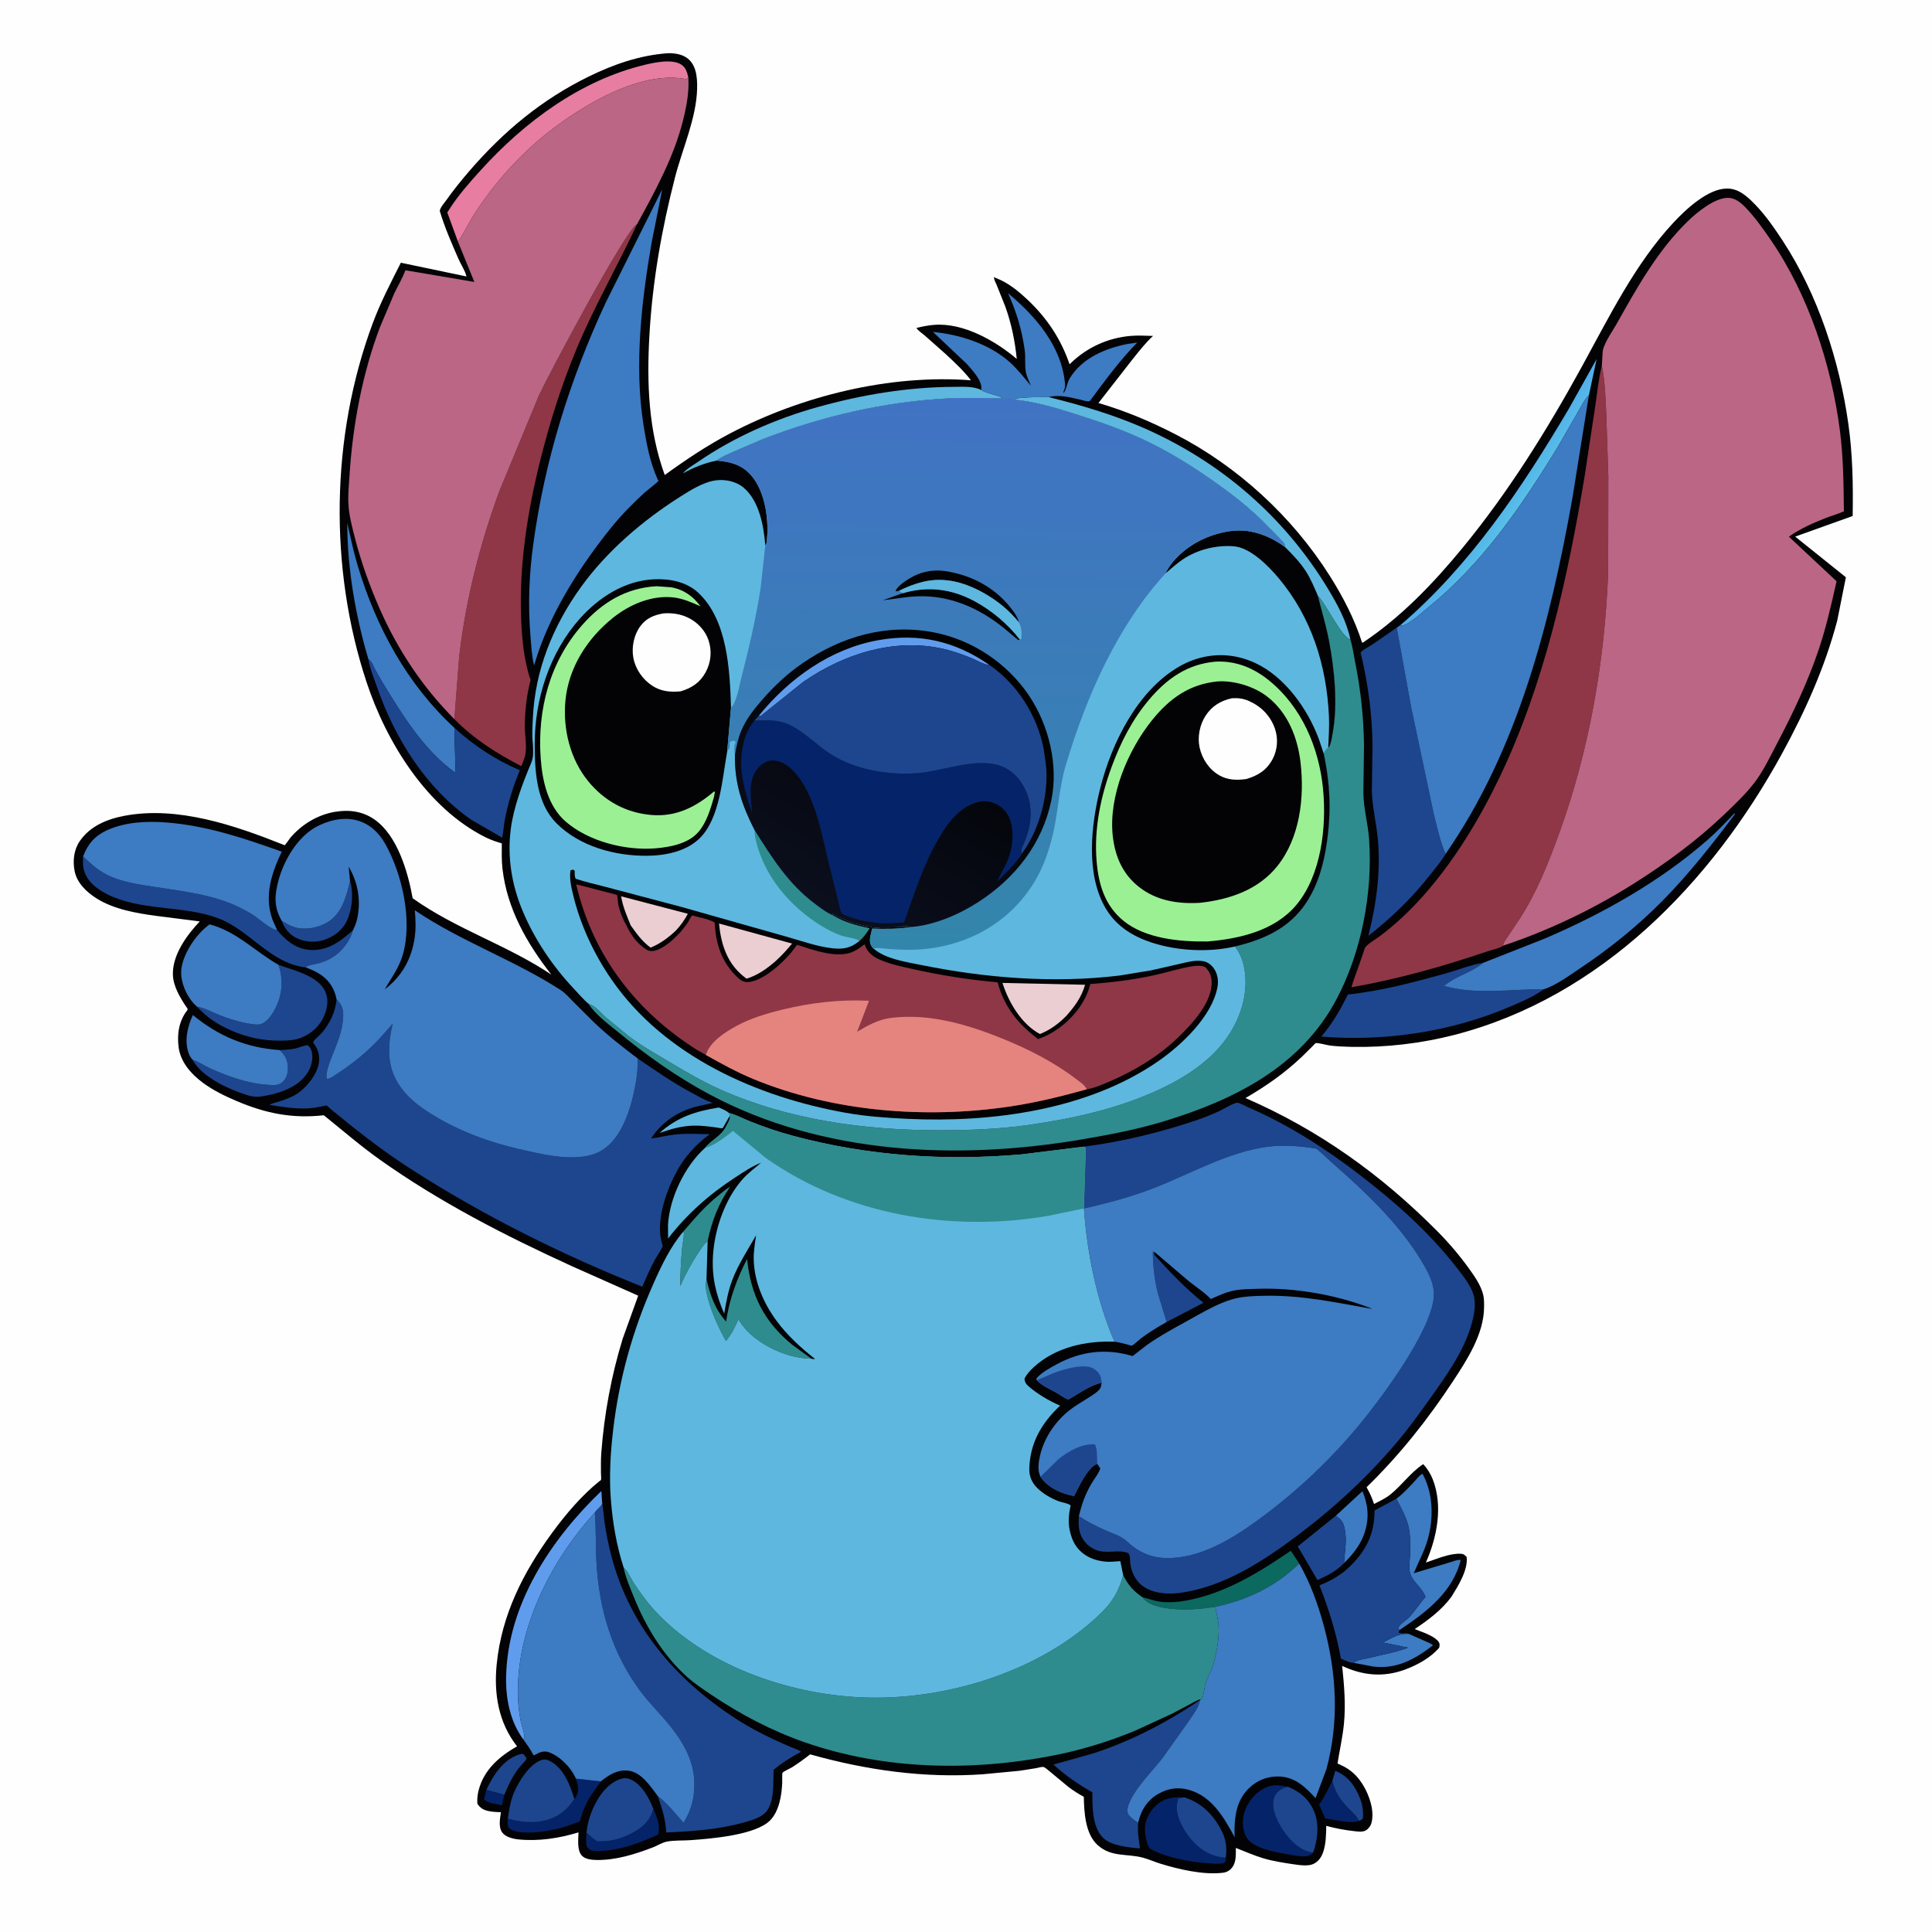 <svg version="1.1" xmlns="http://www.w3.org/2000/svg" style="display: block;" viewBox="0 0 2048 2048" width="1024" height="1024">
<defs>
	<linearGradient id="Gradient1" gradientUnits="userSpaceOnUse" x1="1608.27" y1="535.634" x2="1590.82" y2="523.158">
		<stop class="stop0" offset="0" stop-opacity="1" stop-color="rgb(87,190,231)"/>
		<stop class="stop1" offset="1" stop-opacity="1" stop-color="rgb(81,172,236)"/>
	</linearGradient>
	<linearGradient id="Gradient2" gradientUnits="userSpaceOnUse" x1="1051.2" y1="1006.07" x2="1061.94" y2="423.073">
		<stop class="stop0" offset="0" stop-opacity="1" stop-color="rgb(51,134,171)"/>
		<stop class="stop1" offset="1" stop-opacity="1" stop-color="rgb(65,115,196)"/>
	</linearGradient>
	<linearGradient id="Gradient3" gradientUnits="userSpaceOnUse" x1="1030.73" y1="685.753" x2="865.34" y2="957.692">
		<stop class="stop0" offset="0" stop-opacity="1" stop-color="rgb(0,0,0)"/>
		<stop class="stop1" offset="1" stop-opacity="1" stop-color="rgb(11,15,29)"/>
	</linearGradient>
</defs>
<path transform="translate(0,0)" fill="rgb(254,254,254)" d="M -0 -0 L 2048 0 L 2048 2048 L -0 2048 L -0 -0 z"/>
<path transform="translate(0,0)" fill="rgb(3,3,5)" d="M 707.633 56.432 C 713.127 56.179 719.505 56.978 724.5 59.27 C 738.083 65.5 739.339 81.326 738.976 94.32 C 738.103 125.585 723.338 157.767 715.583 187.886 C 701.345 243.181 691.644 298.358 688.408 355.404 C 685.563 405.563 687.259 455.853 704.66 503.54 C 726.829 487.447 749.335 472.381 773.626 459.6 C 849.614 419.619 943.14 396.607 1029.26 403.111 C 1021.6 393.15 1011.85 384.057 1002.67 375.505 L 979.835 355.271 C 977.627 353.391 972.556 350.079 971.527 347.618 C 977.885 346.068 984.093 344.823 990.643 344.34 C 1021.36 342.079 1055.23 361.287 1077.81 380.504 C 1075.97 361.688 1072.02 342.473 1065.55 324.699 L 1056.61 302.341 C 1055.57 299.803 1053.6 296.491 1053.66 293.802 L 1061 296.98 C 1071.39 301.98 1080.77 309.761 1089.11 317.611 C 1109.88 337.169 1124.52 359.183 1133.82 386.159 L 1135.45 384.557 C 1152.63 368.123 1174.27 358.329 1197.93 356.12 C 1205.95 355.371 1214.23 355.887 1222.28 356.106 C 1214.06 363.64 1207.64 372.07 1200.68 380.703 L 1164.42 427.206 C 1193.22 435.626 1219.74 446.83 1246.34 460.546 C 1312.16 494.47 1370.15 547.952 1409.66 610.51 C 1423.65 632.654 1435.86 656.207 1443.87 681.196 L 1444.72 681.176 C 1485.39 654.046 1519.71 618.097 1550.62 580.472 C 1599.37 521.123 1640.15 455.555 1677.03 388.296 C 1705.58 336.245 1733.49 279.138 1774.33 235.541 C 1787.17 221.831 1810.51 199.903 1830.71 199.851 C 1843.46 199.819 1852.69 208.721 1860.93 217.265 C 1872.01 228.758 1881.27 242.276 1889.99 255.61 C 1927.1 312.389 1949.95 382.576 1959.36 449.515 C 1963.91 481.924 1964.48 514.325 1963.9 546.991 L 1902.97 568.82 L 1956.72 611.947 L 1947.58 657.719 C 1934.52 707.356 1913.46 754.182 1888.89 799.077 C 1814.03 935.919 1696.73 1057.11 1541.66 1097.05 C 1506.54 1106.09 1469.3 1110.46 1433 1109.74 C 1425.35 1109.59 1417.58 1109.23 1409.98 1108.34 C 1406.76 1107.96 1397.14 1105.18 1394.55 1105.77 C 1394.3 1105.82 1392.11 1108.28 1391.87 1108.52 L 1380.52 1119.75 C 1361.78 1137.6 1342.53 1151.01 1320.28 1163.98 C 1398.13 1197.82 1464.25 1245.26 1523.92 1305.44 C 1536.16 1317.79 1547.31 1330.96 1557.46 1345.09 C 1563.37 1353.33 1569.87 1362.59 1572.27 1372.58 C 1573.3 1376.84 1573.21 1381.49 1573.17 1385.85 C 1572.92 1414.2 1555.09 1441.63 1540.01 1464.5 C 1513.13 1505.25 1483.62 1542.43 1448.62 1576.54 C 1451.6 1581.87 1454.1 1586.91 1455.99 1592.73 L 1456.5 1594.31 C 1462.4 1591.27 1468.79 1588.32 1473.98 1584.12 C 1486.2 1574.24 1495.49 1560.72 1508.66 1552.01 C 1512.97 1556.76 1516.35 1562.03 1518.72 1568.01 C 1529.84 1596.17 1523.39 1629.58 1511.5 1656.34 C 1522.64 1652.7 1536.64 1646.45 1548.5 1647.03 C 1551.66 1647.19 1552.55 1648.33 1554.72 1650.5 C 1556.33 1664.28 1545.63 1681.25 1538.58 1692.64 C 1528.36 1706.63 1513.9 1717.35 1499.63 1726.9 L 1505 1728.97 C 1510.83 1731.17 1521.5 1735.16 1525.03 1740.5 C 1526.57 1742.83 1526.04 1743.87 1525.66 1746.5 C 1516.76 1757.23 1502 1765.23 1489.04 1769.96 C 1466.22 1778.29 1444.49 1776.11 1422.74 1765.94 C 1424.9 1786.35 1426.65 1807.2 1424.6 1827.7 C 1423.19 1841.75 1420.02 1855.42 1417.83 1869.33 L 1421.87 1871.26 C 1432.19 1876.04 1439.08 1882.7 1445.04 1892.47 C 1451.58 1903.18 1457.43 1920.18 1453.68 1932.83 C 1452.76 1935.91 1449.88 1939.55 1446.86 1940.78 C 1443.4 1942.19 1438.92 1941.47 1435.33 1941.07 C 1425.29 1939.95 1415.6 1938.15 1405.86 1935.47 C 1405.8 1944.42 1405.56 1954.43 1402.73 1963 C 1400.84 1968.7 1397.53 1973.48 1391.94 1976 C 1386.25 1978.56 1376.48 1976.98 1370.5 1976.1 C 1360.2 1974.57 1349.49 1972.93 1339.49 1969.97 C 1329.5 1967.01 1319.77 1962.64 1310.05 1958.88 C 1310.04 1965.64 1310.55 1974.05 1306.12 1979.62 C 1303.47 1982.96 1300.31 1984.73 1296.08 1985.23 C 1275.59 1987.7 1249.16 1981.52 1229.57 1975.42 C 1223.44 1973.51 1217.49 1970.76 1211.28 1969.14 C 1194.35 1964.71 1177.99 1968.93 1163.5 1955.82 C 1150.38 1943.95 1149.22 1921.09 1148.88 1904.71 C 1143.29 1901.63 1137.99 1898.31 1132.88 1894.48 L 1111.03 1876.36 C 1109.61 1875.25 1107.38 1873.1 1105.54 1873.02 C 1103.53 1872.93 1100.37 1873.97 1098.33 1874.33 L 1080.89 1877.09 L 1042.22 1880.77 C 979.936 1885.17 918.698 1876.49 858.759 1859.7 C 852.572 1864.58 846.254 1869.16 839.601 1873.39 C 837.718 1874.59 830.519 1877.77 829.467 1879.23 C 828.992 1879.89 829.248 1888.25 829.178 1889.99 C 828.649 1903 825.916 1919.81 816.503 1929.54 C 801.144 1945.4 753.231 1949.15 731.596 1950.67 C 723.558 1951.23 714.906 1950.67 707 1952.16 C 701.894 1953.13 696.802 1956.51 691.913 1958.38 C 673.137 1965.57 653.066 1971.9 632.732 1971.66 C 627.694 1971.61 620.312 1971.01 616.711 1966.97 C 611.474 1961.1 613.085 1949.84 613.225 1942.41 C 592.715 1948.63 570.833 1952.07 549.389 1949.84 C 543.916 1949.27 535.798 1947.31 532.422 1942.58 C 528.077 1936.5 530.114 1927.95 530.975 1921.06 C 526.644 1920.86 522.214 1920.72 517.962 1919.83 C 512.42 1918.67 508.982 1916.61 506.019 1912 C 505.72 1907.04 506.098 1902.72 507.334 1897.89 C 512.963 1875.91 529.236 1861.99 548.083 1851.16 C 528.372 1826.01 523.382 1795.47 526.515 1764.18 C 531.765 1711.75 554.591 1666.85 585.228 1624.91 C 599.499 1605.38 616.796 1584.97 635.726 1569.86 C 636.173 1569.5 636.834 1569.31 637.075 1568.79 C 637.491 1567.9 637.031 1562.93 637.025 1561.68 C 636.989 1554.5 636.861 1547.3 637.398 1540.14 C 640.465 1499.19 648.009 1458.25 660.11 1419 L 676.507 1373.48 L 605.864 1342.04 C 535.31 1309.79 465.99 1274.29 402.614 1229.26 C 381.929 1214.57 362.978 1198.09 343.239 1182.22 C 309.731 1185.96 281.464 1180.2 250.719 1167.11 C 238.166 1161.77 226.057 1155.89 215.044 1147.76 C 202.722 1138.65 191.465 1126.01 189.374 1110.3 C 187.525 1096.41 189.609 1082.36 198.33 1071.14 C 199.75 1069.32 198.006 1068.24 196.849 1066.47 C 190.439 1056.65 183.556 1045.09 183.27 1033 C 182.777 1012.1 198.103 991.129 211.752 976.746 L 165.283 970.838 C 144.143 967.935 120.857 963.955 102.439 952.401 C 91.864 945.768 81.611 936.078 79.09 923.336 C 76.973 912.642 78.258 900.826 84.5 891.713 C 95.529 875.613 113.417 868.275 132 864.767 C 188.394 854.12 249.044 874.971 300.718 895.567 C 301.044 895.697 301.377 896.104 301.695 895.957 C 302.795 895.449 306.664 889.359 307.772 888.063 C 319.722 874.075 336.146 863.988 354.35 860.697 C 369.478 857.962 384.304 859.795 397.089 868.778 C 421.443 885.891 432.447 924.532 437.453 952.189 C 483.48 985.028 537.725 1001.8 584.412 1033.12 C 558.516 999.987 537.556 963.434 532.653 921 C 531.616 912.023 531.855 903.05 531.93 894.028 C 525.99 892.245 520.238 890.343 514.676 887.566 C 452.672 856.607 409.695 786.965 388.601 723.227 C 348.56 602.235 350.599 462.609 394.989 343 C 403.286 320.645 414.211 299.733 424.918 278.496 L 494.464 293.064 C 493.251 287.283 488.543 280.326 486.084 274.675 C 478.916 258.204 471.269 240.86 466.179 223.637 C 466.585 220.021 470.76 215.459 472.846 212.522 C 480.641 201.547 489.036 191.096 497.844 180.917 C 533.921 139.226 574.167 105.609 623.861 81.242 C 650.416 68.221 678 58.61 707.633 56.432 z"/>
<path transform="translate(0,0)" fill="rgb(5,35,104)" d="M 515.605 1897.3 L 534.612 1902.48 L 532.005 1913.68 C 526.085 1911.99 517.669 1911.77 513.055 1907.5 L 515.605 1897.3 z"/>
<path transform="translate(0,0)" fill="rgb(29,70,142)" d="M 515.605 1897.3 C 522.375 1882.65 532.66 1866.19 548.676 1860.46 C 551.215 1859.55 552.427 1858.94 555.039 1859.5 L 558.048 1863.5 C 557.567 1865.6 557.801 1865.57 556.168 1867.22 C 545.741 1877.73 540.289 1888.98 534.612 1902.48 L 515.605 1897.3 z"/>
<path transform="translate(0,0)" fill="rgb(5,35,104)" d="M 1412.37 1887.67 C 1415.49 1901.1 1421.76 1909.28 1431.35 1918.86 C 1434.96 1922.46 1438.26 1925.29 1440.35 1930.03 C 1433.77 1933.77 1412.53 1928.74 1404.77 1927.53 L 1398.3 1913.02 C 1404.04 1905.01 1408.01 1896.44 1412.37 1887.67 z"/>
<path transform="translate(0,0)" fill="rgb(29,70,142)" d="M 1412.37 1887.67 L 1415.52 1877.16 C 1429.17 1882.79 1436.35 1893.05 1441.71 1906.45 C 1444.54 1913.53 1445.09 1920 1444.82 1927.5 C 1442.99 1929.23 1442.81 1929.75 1440.35 1930.03 C 1438.26 1925.29 1434.96 1922.46 1431.35 1918.86 C 1421.76 1909.28 1415.49 1901.1 1412.37 1887.67 z"/>
<path transform="translate(0,0)" fill="rgb(94,183,222)" d="M 773.837 1182.69 C 772.196 1184.51 766.641 1195.73 765.91 1195.97 C 764.971 1196.28 760.049 1195.23 758.794 1195.08 C 750.982 1194.1 743.411 1193.04 735.5 1193.22 C 722.194 1193.54 711.532 1196.75 699.092 1200.99 C 718.369 1184 737.035 1178.07 761.959 1173.99 C 765.508 1175.63 769.814 1177.1 772.665 1179.81 L 773.837 1182.69 z"/>
<path transform="translate(0,0)" fill="rgb(5,35,104)" d="M 692.634 1917.63 C 696.199 1925.51 700.378 1936.02 697.521 1944.78 C 678.093 1953.51 659.099 1961.01 637.5 1961.97 C 634.446 1962.11 628.991 1962.58 626.287 1961.23 C 624.405 1960.29 623.347 1959.06 622.002 1957.5 C 620.956 1952.3 621.186 1947.8 621.651 1942.59 C 625.299 1946.18 628.73 1949.05 633.007 1951.89 C 647.224 1952.35 658.463 1949.45 670.92 1942.67 C 682.111 1936.57 688.924 1930.02 692.634 1917.63 z"/>
<path transform="translate(0,0)" fill="rgb(29,70,142)" d="M 371.038 933.471 C 375.068 947.165 373.385 965.737 366.5 978.35 C 361.412 987.67 351.348 994.381 341.219 997.005 C 331.715 999.466 320.265 998.124 311.896 993.032 C 305.561 989.179 301.222 983.183 298.75 976.255 L 303.5 978.938 C 306.935 980.922 310.28 982.501 314.177 983.409 C 325.359 986.017 338.707 983.135 348.25 977.002 C 362.546 967.815 367.739 949.161 371.038 933.471 z"/>
<path transform="translate(0,0)" fill="rgb(61,123,195)" d="M 1493.13 1731.89 L 1512.64 1740.52 C 1514.69 1741.5 1517.49 1742.38 1519.01 1744.08 C 1500.17 1758.79 1480.45 1769.64 1455.78 1766.62 L 1434.97 1762.66 C 1439.13 1759.17 1445.37 1758.93 1450.5 1757.62 C 1464.56 1754.02 1479.02 1751.8 1492.6 1746.59 L 1466.07 1741.14 C 1475.42 1736.31 1482.2 1731.48 1493.13 1731.89 z"/>
<path transform="translate(0,0)" fill="rgb(61,123,195)" d="M 1416.09 1606.7 L 1444.21 1580.75 C 1451.04 1596.9 1451.62 1612.12 1445.1 1628.59 C 1440.79 1639.47 1432.92 1648.86 1424.68 1657 C 1425.51 1644.5 1428 1633.21 1425.4 1620.68 L 1425.15 1619.5 C 1423.75 1612.88 1421.22 1610.78 1416.09 1606.7 z"/>
<path transform="translate(0,0)" fill="rgb(46,140,142)" d="M 724.675 1305.09 C 736.411 1291.35 748.097 1277.88 762.326 1266.62 C 765.968 1263.74 769.771 1260.22 773.88 1258.12 C 761.677 1275.81 754.425 1294.76 750.118 1315.72 C 746.424 1318.41 743.563 1323.19 740.99 1326.96 C 733.066 1338.56 726.936 1350.38 721.145 1363.15 C 721.089 1349.84 721.92 1335.88 723.122 1322.61 C 723.631 1316.99 725.4 1311.6 724.781 1305.94 L 724.675 1305.09 z"/>
<path transform="translate(0,0)" fill="rgb(5,35,104)" d="M 610.407 1885.42 L 636.854 1888.34 C 632.02 1895.64 626.718 1901.82 622.66 1909.7 C 620.432 1914.02 618.504 1918.4 616.935 1923 C 616.435 1924.47 615.222 1929.84 614.37 1930.74 C 613.915 1931.22 610.454 1932.28 609.646 1932.59 C 602.356 1935.39 594.697 1937.92 587.045 1939.48 C 575.227 1941.88 555.378 1944.73 543.868 1940.31 L 542.774 1939.9 C 540.459 1938.97 539.583 1937.88 538.36 1935.77 C 538.236 1933.18 537.818 1930.39 538.372 1927.85 C 551.72 1931.63 565.119 1933.07 578.775 1929.55 C 591.606 1926.25 601.943 1918.14 608.789 1906.89 C 610.074 1905.54 609.936 1905.88 610.709 1904.49 C 614.501 1897.69 612.564 1892.48 610.407 1885.42 z"/>
<path transform="translate(0,0)" fill="rgb(29,70,142)" d="M 1236.72 1401.35 L 1227.65 1371.77 C 1223.91 1357.05 1222.09 1341.76 1222.05 1326.56 L 1223.83 1327.11 L 1223.34 1329.82 C 1239.74 1348.08 1256.48 1365.63 1275.69 1381.01 L 1236.72 1401.35 z"/>
<path transform="translate(0,0)" fill="rgb(29,70,142)" d="M 296.665 1113.16 C 301.899 1112.81 307.377 1112.64 312.524 1111.63 C 315.211 1111.1 324.082 1107.57 326 1108.02 C 326.391 1108.11 326.688 1108.44 326.995 1108.7 C 329.953 1111.17 331.023 1115.99 331.083 1119.67 C 331.24 1129.24 326.947 1137.59 320.236 1144.23 C 309.472 1154.89 292.144 1160.04 277.5 1162.17 L 275.9 1162.42 C 268.889 1163.4 262.203 1161.07 255.671 1158.72 C 242.394 1153.94 229.206 1147.76 218.011 1139.06 C 212.33 1134.65 207.739 1129.53 204.033 1123.37 C 210.658 1125.44 216.791 1129.84 223.157 1132.72 C 241.91 1141.2 263.322 1148.74 283.991 1149.96 C 289.847 1150.31 295.313 1151.1 299.864 1146.68 C 303.406 1143.23 305.078 1138.2 305.171 1133.37 C 305.348 1124.28 302.989 1119.62 296.665 1113.16 z"/>
<path transform="translate(0,0)" fill="rgb(29,70,142)" d="M 1416.09 1606.7 C 1421.22 1610.78 1423.75 1612.88 1425.15 1619.5 L 1425.4 1620.68 C 1428 1633.21 1425.51 1644.5 1424.68 1657 C 1416.65 1665.39 1407.06 1670.3 1396.57 1674.9 L 1375.71 1639.26 L 1416.09 1606.7 z"/>
<path transform="translate(0,0)" fill="rgb(11,105,96)" d="M 1210.73 1692.92 L 1222.8 1696.4 L 1226.13 1697.26 C 1238 1699.74 1252.09 1698.01 1263.85 1695.38 C 1302.48 1686.74 1335.97 1665.93 1368.28 1643.87 L 1377.13 1657.32 C 1352.76 1681.61 1321.77 1696.16 1288.34 1703.24 C 1272.38 1705.77 1256.42 1707.13 1240.29 1705.21 C 1229.56 1703.94 1217.83 1701.87 1210.73 1692.92 z"/>
<path transform="translate(0,0)" fill="rgb(46,140,142)" d="M 748.899 1356.09 C 753.181 1373.6 757.515 1387.11 769.689 1400.92 C 773.142 1377.22 780.741 1356.64 791.506 1335.36 L 792.013 1335.12 C 795.823 1372.88 810.091 1401.14 839.697 1425.44 L 860.027 1440.24 C 854.161 1440.1 848.554 1439.48 842.816 1438.22 C 821.236 1433.5 795.874 1419.61 784.076 1400.59 L 783.242 1399.23 L 782.404 1399.23 C 778.797 1407.54 775.335 1414.4 769.538 1421.47 C 760.921 1406.16 752.176 1386.88 748.909 1369.56 L 748.639 1368.05 C 747.836 1363.67 748.075 1360.46 748.899 1356.09 z"/>
<path transform="translate(0,0)" fill="rgb(29,70,142)" d="M 538.372 1927.85 C 539.656 1918.36 541.142 1909.09 544.863 1900.18 C 549.731 1888.53 561.047 1870.49 573.261 1866 C 576.746 1864.72 579.507 1864.97 582.785 1866.66 C 597.466 1874.25 604.332 1892.04 608.789 1906.89 C 601.943 1918.14 591.606 1926.25 578.775 1929.55 C 565.119 1933.07 551.72 1931.63 538.372 1927.85 z"/>
<path transform="translate(0,0)" fill="rgb(29,70,142)" d="M 621.651 1942.59 C 622.624 1934.43 624.368 1927.32 627.476 1919.71 C 632.989 1906.2 642.414 1891.71 656.534 1886.22 C 660.382 1884.73 664.141 1884.43 668 1886.06 C 680.368 1891.32 687.942 1905.86 692.634 1917.63 C 688.924 1930.02 682.111 1936.57 670.92 1942.67 C 658.463 1949.45 647.224 1952.35 633.007 1951.89 C 628.73 1949.05 625.299 1946.18 621.651 1942.59 z"/>
<path transform="translate(0,0)" fill="url(#Gradient1)" d="M 1484.24 662.869 C 1558.49 599.44 1613.75 516.628 1663.04 433.269 L 1692.53 380.515 L 1684.33 418.785 C 1679.83 423.006 1677.01 429.272 1673.87 434.548 L 1651.1 474.027 C 1612.79 536.746 1571.52 597.075 1514 643.822 C 1508.57 648.235 1492.34 663.123 1486.06 663.152 L 1484.24 662.869 z"/>
<path transform="translate(0,0)" fill="rgb(96,156,237)" d="M 554.713 1843.83 C 540.56 1824.61 535.992 1800.5 536.51 1777.12 C 538.202 1700.72 583.936 1631.9 637.43 1580.54 L 638.415 1594.27 C 636.448 1597.76 632.836 1599.83 630.526 1603.41 C 583.104 1655.17 546.072 1729.28 549.139 1800.95 C 549.481 1808.94 550.582 1817.24 552.099 1825.08 C 552.857 1829.01 556.375 1837.91 555.833 1841.48 C 555.703 1842.34 555.086 1843.05 554.713 1843.83 z"/>
<path transform="translate(0,0)" fill="rgb(61,123,195)" d="M 1480.18 1588.73 L 1481.4 1587.8 C 1487.93 1582.78 1493.42 1576.68 1499.07 1570.72 C 1501.56 1568.1 1504.66 1563.75 1507.9 1562.23 C 1519.38 1582.99 1519.86 1609.55 1513.39 1632.12 C 1509.75 1644.8 1503.66 1655.62 1498.64 1667.66 L 1535.54 1656.6 C 1538.8 1655.62 1545.28 1653.01 1548.47 1653.65 C 1539.81 1688.21 1511.45 1709.27 1483.4 1728.01 L 1482.44 1726.44 C 1482.66 1725.63 1482.64 1724.71 1483.09 1724 C 1485.29 1720.55 1491.08 1717.25 1494.05 1714.04 C 1500.21 1707.38 1504.96 1699.64 1511.08 1692.84 C 1508.11 1683.69 1497.74 1677.25 1494.78 1667.83 C 1493.2 1662.8 1494.34 1655.5 1494.6 1650.27 C 1495.12 1639.64 1495.36 1626.4 1492.51 1616.11 C 1489.88 1606.58 1484.67 1597.49 1480.18 1588.73 z"/>
<path transform="translate(0,0)" fill="rgb(94,183,222)" d="M 759.685 488.231 C 746.951 490.819 735.368 495.469 724.03 501.781 C 727.403 497.168 735.259 492.775 740.02 489.5 C 777.87 463.462 822.016 444.035 866.231 431.665 C 913.536 418.431 962.217 410.257 1011.43 410.085 C 1020.06 410.055 1032.49 409.213 1040.07 413.478 C 1046.91 417.557 1055.25 418.006 1062.33 421.63 L 1061.24 422.272 C 1042.65 422.041 1023.81 421.385 1005.24 422.35 C 937.465 425.87 871.982 441.082 808.793 465.454 L 777.841 478.724 C 771.549 481.58 765.188 483.981 759.685 488.231 z"/>
<path transform="translate(0,0)" fill="rgb(61,123,195)" d="M 204.033 1123.37 C 202.327 1121.26 201.082 1119.35 200.113 1116.8 C 195.121 1103.67 198.758 1088.18 204.43 1075.98 C 231.839 1098.53 261.122 1110.73 296.665 1113.16 C 302.989 1119.62 305.348 1124.28 305.171 1133.37 C 305.078 1138.2 303.406 1143.23 299.864 1146.68 C 295.313 1151.1 289.847 1150.31 283.991 1149.96 C 263.322 1148.74 241.91 1141.2 223.157 1132.72 C 216.791 1129.84 210.658 1125.44 204.033 1123.37 z"/>
<path transform="translate(0,0)" fill="rgb(29,70,142)" d="M 295.272 1022.83 C 310.73 1028.4 336.833 1034.29 344.473 1050.43 C 348.604 1059.15 347.305 1067.4 343.886 1076.07 C 339.626 1086.88 330.962 1095.09 320.375 1099.59 C 312.664 1102.87 305 1103.08 296.742 1103.13 C 278.724 1103.23 262.008 1099.71 245.488 1092.53 C 231.371 1086.4 219.37 1078.75 209.043 1067.23 C 216.814 1068.46 224.575 1072.75 231.828 1075.7 C 241.907 1079.79 252.445 1083.14 263.181 1084.97 C 267.052 1085.62 272.266 1086.76 276.083 1085.7 C 283.357 1083.67 288.871 1074.94 292.091 1068.54 C 299.42 1053.99 300.452 1038.24 295.272 1022.83 z"/>
<path transform="translate(0,0)" fill="rgb(5,35,104)" d="M 1299.36 1968.93 C 1299.25 1970.69 1299.4 1972.6 1298.38 1974.12 C 1297.91 1974.83 1297.83 1974.76 1297.04 1974.96 C 1291.8 1976.29 1285.98 1975.51 1280.64 1975.12 C 1260.75 1973.69 1236.39 1969.31 1218.87 1959.58 C 1216.99 1956.57 1215.84 1954 1215.12 1950.5 L 1214.82 1949 C 1213.58 1942.93 1213.01 1935.09 1215.31 1929.2 L 1215.81 1928 C 1218.2 1922.05 1221.09 1917.79 1225.84 1913.49 C 1234.21 1905.91 1244.61 1904.64 1255.39 1905.29 C 1273.62 1911.13 1286.33 1923.77 1294.88 1940.72 C 1299.63 1950.13 1300.58 1958.66 1299.36 1968.93 z"/>
<path transform="translate(0,0)" fill="rgb(29,70,142)" d="M 1255.39 1905.29 C 1273.62 1911.13 1286.33 1923.77 1294.88 1940.72 C 1299.63 1950.13 1300.58 1958.66 1299.36 1968.93 C 1293.76 1969 1288.89 1967.64 1283.74 1965.61 C 1268.73 1959.7 1256.48 1944.23 1250.5 1929.71 C 1247.33 1922.01 1246.24 1914.27 1249.37 1906.39 L 1255.39 1905.29 z"/>
<path transform="translate(0,0)" fill="rgb(5,35,104)" d="M 1391.81 1963.85 L 1389.13 1966.28 C 1384.13 1969.76 1370.21 1966.55 1364.48 1965.51 C 1351.76 1963.22 1329.03 1959.67 1321.73 1948.26 C 1317.31 1941.36 1316.69 1931.98 1318.35 1924.14 C 1320.6 1913.51 1327.81 1903.4 1336.89 1897.49 C 1346.29 1891.37 1354.72 1891.65 1365.29 1894.1 C 1378.11 1899.46 1387.23 1906.94 1392.85 1920 C 1398.53 1933.2 1396.88 1950.65 1391.81 1963.85 z"/>
<path transform="translate(0,0)" fill="rgb(29,70,142)" d="M 1391.81 1963.85 C 1387.74 1963.13 1384.3 1962.04 1380.65 1960.08 C 1367.05 1952.78 1354.66 1934.56 1350.67 1919.92 C 1349.25 1914.72 1349.26 1907.14 1352.22 1902.5 C 1355.33 1897.62 1359.9 1895.39 1365.29 1894.1 C 1378.11 1899.46 1387.23 1906.94 1392.85 1920 C 1398.53 1933.2 1396.88 1950.65 1391.81 1963.85 z"/>
<path transform="translate(0,0)" fill="rgb(94,183,222)" d="M 1075.05 423.681 C 1077.52 421.998 1080.53 422.038 1083.46 421.735 C 1092.83 420.768 1102.33 421.073 1111.74 420.943 C 1145.03 429.281 1178.12 438.905 1209.68 452.5 C 1292.82 488.312 1361.4 547.252 1408.13 624.824 C 1417.8 640.872 1427.77 659.229 1431.42 677.807 C 1422.75 676.786 1405.03 639.034 1397.13 631.955 C 1393.26 623.18 1389.63 614.155 1384.48 606.039 C 1378.22 596.167 1370.13 587.901 1361.87 579.705 C 1361.72 578.12 1361.94 576.96 1360.92 575.681 C 1356.26 569.875 1350.38 564.663 1345.23 559.264 C 1325.54 538.614 1304.2 522.36 1280.84 506.24 C 1257.86 490.383 1234.21 476.168 1208.78 464.5 C 1186.21 454.145 1162.78 446.243 1139.16 438.7 C 1118.79 432.199 1096.38 425.642 1075.05 423.681 z"/>
<path transform="translate(0,0)" fill="rgb(29,70,142)" d="M 88.085 907.848 C 95.465 914.917 102.821 921.748 111.938 926.577 C 127.969 935.068 146.948 937.548 164.659 940.289 C 193.843 944.804 226.484 948.446 253.264 961.678 C 258.437 964.235 263.643 966.919 268.5 970.048 C 274.829 974.126 286.574 985.317 293.73 985.881 C 302.078 996.092 312.84 1005.24 326.504 1006.79 C 342.992 1008.67 356.079 1001.41 368.21 991.187 L 370.976 988.823 C 372.437 987.584 371.866 988.044 373.735 986.865 C 371.25 997.48 361.87 1008.95 352.693 1014.69 C 348.029 1017.6 343.114 1019.65 337.81 1021.07 C 333.433 1022.25 327.279 1022.55 323.792 1025.44 C 286.055 1020.99 264.772 985.741 230.905 973.244 C 195.514 960.184 155.558 965.428 120.109 950.907 C 108.562 946.177 94.984 937.976 90.186 925.794 L 89.703 924.5 C 87.59 918.955 87.923 913.669 88.085 907.848 z"/>
<path transform="translate(0,0)" fill="rgb(61,123,195)" d="M 390.496 698.758 C 376.937 653.07 368.059 602.137 368.126 554.381 C 371.569 569.6 374.749 584.942 379.245 599.895 C 398.807 664.963 431.43 725.122 481.651 771.548 L 482.918 819.346 C 449.318 795.665 426.093 757.366 405.055 722.816 L 397.51 709.5 C 395.857 706.276 394.584 702.387 391.859 699.91 L 390.496 698.758 z"/>
<path transform="translate(0,0)" fill="rgb(231,125,161)" d="M 485.457 256.154 L 474.148 225.283 L 476.224 222 C 485.785 206.913 497.996 193.197 509.984 180 C 556.426 128.875 615.48 85.054 683.62 68.682 C 694.093 66.165 712.895 62.164 722.382 68.596 C 727.174 71.845 728.414 76.886 729.689 82.212 L 727.5 83.855 L 726.613 83.692 C 682.58 75.887 630.778 104.602 596.054 129.087 C 559.298 155.006 528.835 187.493 503.987 225 C 497.48 234.822 492.754 245.745 485.984 255.303 L 485.457 256.154 z"/>
<path transform="translate(0,0)" fill="rgb(29,70,142)" d="M 390.496 698.758 L 391.859 699.91 C 394.584 702.387 395.857 706.276 397.51 709.5 L 405.055 722.816 C 426.093 757.366 449.318 795.665 482.918 819.346 L 481.651 771.548 C 502.156 790.259 525.541 805.714 551.093 816.518 C 543.881 833.486 538.475 851.429 535.031 869.543 C 533.875 875.626 533.696 881.94 532.307 887.941 L 499.007 868.627 C 451.426 835.15 418.767 783.057 399.799 728.706 C 396.353 718.831 392.269 709.114 390.496 698.758 z"/>
<path transform="translate(0,0)" fill="rgb(29,70,142)" d="M 1206.52 1932.19 C 1205.66 1941.44 1207.15 1950.19 1208.43 1959.33 C 1196.99 1958.54 1177.94 1956.65 1169.42 1948.27 C 1157.66 1936.69 1158.03 1915.27 1157.98 1899.92 C 1142.63 1891.25 1129.77 1882.37 1116.71 1870.53 L 1159.28 1858.53 C 1199.6 1845.36 1236.82 1825.89 1271.94 1802.27 C 1270.9 1809.79 1265.18 1816.85 1261.04 1823.12 L 1232.5 1863.28 C 1220.88 1878.35 1203.26 1895.03 1196.34 1912.91 C 1195.04 1916.26 1194.27 1921.31 1196.72 1924.25 C 1199.37 1927.45 1203.07 1929.94 1206.52 1932.19 z"/>
<path transform="translate(0,0)" fill="rgb(61,123,195)" d="M 1040.07 413.478 L 1040.26 412.194 C 1041.17 403.176 1030.13 391.797 1024.62 385.52 L 988.972 351.862 C 1017.3 354.538 1048.67 364.529 1070.3 383.846 C 1078.57 391.224 1085.66 400.365 1092.8 408.831 C 1090.99 404.375 1088.37 399.184 1087.48 394.492 C 1086.08 387.095 1087.3 378.98 1086.27 371.423 C 1083.31 349.662 1077.52 330.862 1068.61 310.835 C 1098.17 335.571 1125.65 367.27 1129.02 407.5 C 1129.28 410.51 1128.41 412.812 1127.2 415.5 L 1127.61 416.5 C 1131.13 411.255 1130.93 406.068 1134.03 400.938 C 1146.87 379.707 1171.7 369.249 1194.99 364.654 L 1205.48 363.116 C 1187.27 381.784 1172.07 402.468 1156.58 423.361 C 1155.59 424.704 1155.66 425.294 1153.77 425.42 C 1151.44 425.574 1147.52 424.137 1145.17 423.627 C 1134.04 421.214 1123.07 418.019 1111.74 420.943 C 1102.33 421.073 1092.83 420.768 1083.46 421.735 C 1080.53 422.038 1077.52 421.998 1075.05 423.681 C 1070.43 423.059 1065.79 423.364 1061.24 422.272 L 1062.33 421.63 C 1055.25 418.006 1046.91 417.557 1040.07 413.478 z"/>
<path transform="translate(0,0)" fill="rgb(61,123,195)" d="M 209.043 1067.23 C 206.312 1064.94 204.105 1062.51 202.024 1059.61 C 195.002 1049.82 190.369 1036.67 192.644 1024.64 C 195.731 1008.32 208.779 989.482 222.132 979.887 C 250.604 987.176 270.357 1008.59 295.272 1022.83 C 300.452 1038.24 299.42 1053.99 292.091 1068.54 C 288.871 1074.94 283.357 1083.67 276.083 1085.7 C 272.266 1086.76 267.052 1085.62 263.181 1084.97 C 252.445 1083.14 241.907 1079.79 231.828 1075.7 C 224.575 1072.75 216.814 1068.46 209.043 1067.23 z"/>
<path transform="translate(0,0)" fill="rgb(29,70,142)" d="M 1636.22 1048.74 C 1626.68 1056.11 1613.41 1061.56 1602.33 1066.38 C 1539.82 1093.54 1468.46 1104.38 1400.63 1098.83 C 1412.4 1085.03 1420.84 1070.41 1428.81 1054.23 C 1463.99 1050.53 1498.07 1041.44 1532.07 1032 C 1545.21 1028.36 1558.69 1022.78 1572.1 1020.69 L 1571.24 1021.42 C 1559.09 1031.31 1542.75 1034.75 1530.73 1045.15 C 1565.61 1054.99 1600.76 1048.29 1636.22 1048.74 z"/>
<path transform="translate(0,0)" fill="rgb(61,123,195)" d="M 1572.1 1020.69 L 1637.85 994.779 C 1699.16 968.494 1759.81 934.366 1810.2 890.227 C 1820.26 881.419 1829.2 871.818 1838.5 862.264 L 1839.13 863 C 1815.19 894.728 1790.19 926.685 1762.22 954.983 C 1735.46 982.063 1705.68 1006.02 1674 1027.09 C 1663.07 1034.36 1648.77 1044.92 1636.22 1048.74 C 1600.76 1048.29 1565.61 1054.99 1530.73 1045.15 C 1542.75 1034.75 1559.09 1031.31 1571.24 1021.42 L 1572.1 1020.69 z"/>
<path transform="translate(0,0)" fill="rgb(29,70,142)" d="M 1434.97 1762.66 C 1431.23 1762.89 1425.04 1759.69 1421.43 1758.26 C 1416.65 1731.54 1408.63 1705.78 1398.7 1680.57 C 1411.09 1675.52 1421.94 1669.51 1431.51 1659.99 C 1448.73 1642.87 1457.07 1625.52 1457.08 1601.16 L 1480.18 1588.73 C 1484.67 1597.49 1489.88 1606.58 1492.51 1616.11 C 1495.36 1626.4 1495.12 1639.64 1494.6 1650.27 C 1494.34 1655.5 1493.2 1662.8 1494.78 1667.83 C 1497.74 1677.25 1508.11 1683.69 1511.08 1692.84 C 1504.96 1699.64 1500.21 1707.38 1494.05 1714.04 C 1491.08 1717.25 1485.29 1720.55 1483.09 1724 C 1482.64 1724.71 1482.66 1725.63 1482.44 1726.44 L 1483.4 1728.01 L 1482.58 1730.5 C 1485.62 1732.36 1489.63 1730.67 1493.13 1731.89 C 1482.2 1731.48 1475.42 1736.31 1466.07 1741.14 L 1492.6 1746.59 C 1479.02 1751.8 1464.56 1754.02 1450.5 1757.62 C 1445.37 1758.93 1439.13 1759.17 1434.97 1762.66 z"/>
<path transform="translate(0,0)" fill="rgb(61,123,195)" d="M 88.085 907.848 C 92.986 894.783 100.635 885.898 113.5 880.063 C 132.829 871.296 155.385 870.246 176.225 871.854 C 219.145 875.166 258.445 888.447 298.662 902.822 C 287.828 925.442 279.821 950.019 288.815 974.778 L 293.73 985.881 C 286.574 985.317 274.829 974.126 268.5 970.048 C 263.643 966.919 258.437 964.235 253.264 961.678 C 226.484 948.446 193.843 944.804 164.659 940.289 C 146.948 937.548 127.969 935.068 111.938 926.577 C 102.821 921.748 95.465 914.917 88.085 907.848 z"/>
<path transform="translate(0,0)" fill="rgb(29,70,142)" d="M 1480.58 665.334 L 1495.74 749 L 1519.85 863 C 1523.49 876.858 1526.53 892.089 1532.36 905.184 C 1528.06 912.684 1522 919.676 1516.68 926.5 C 1497.36 951.282 1475.32 972.66 1450.56 991.95 C 1459.17 957.458 1464.14 921.702 1460.2 886.147 C 1458.46 870.39 1454.71 854.718 1454.22 838.875 L 1454.93 790.379 C 1454.59 757.056 1450.08 723.938 1442.3 691.572 C 1445.76 688.185 1450.91 685.726 1455 683.031 L 1480.58 665.334 z"/>
<path transform="translate(0,0)" fill="rgb(29,70,142)" d="M 638.415 1594.27 C 639.715 1600.45 639.872 1606.85 640.765 1613.1 C 642.479 1625.11 644.907 1637.11 647.936 1648.85 C 667.114 1723.2 715.578 1779.83 778.966 1821.23 C 797.59 1833.39 817.002 1842.79 837.397 1851.62 C 839.35 1852.46 848.278 1855.5 849.163 1857.03 L 847.954 1857.65 C 838.457 1862.63 828.098 1869.14 820.018 1876.17 C 819.517 1889.41 821.208 1912.22 810.905 1921.89 C 805.174 1927.27 796.224 1929.69 788.809 1931.8 C 762.016 1939.41 733.909 1941.26 706.209 1942.49 C 705.688 1928.39 701.695 1917.16 697.281 1903.93 C 707.225 1911.53 716.251 1922.85 724.585 1932.23 C 730.287 1923.18 733.909 1913.45 735.323 1902.82 C 738.876 1876.12 729.6 1854.94 713.851 1834 C 702.814 1819.33 689.27 1806.85 678.308 1791.98 C 648.527 1751.59 634.896 1705.17 632.234 1655.35 C 631.311 1638.08 632.006 1620.61 630.526 1603.41 C 632.836 1599.83 636.448 1597.76 638.415 1594.27 z"/>
<path transform="translate(0,0)" fill="rgb(143,55,70)" d="M 481.648 762.301 L 486.806 695.693 C 493.73 635.887 508.674 576.825 529.456 520.372 L 571.21 419.396 C 581.535 397.22 663.179 243.304 675.255 237.723 C 654.618 282.194 629.95 324.664 611.082 370 C 595.136 408.316 582.728 447.782 572.678 488.021 C 559.08 542.462 550.239 598.986 552.384 655.226 C 553.21 676.868 555.383 700.389 562.452 720.909 L 562.191 721.872 C 558.368 736.348 556.668 752.333 556.283 767.291 C 556.02 777.497 558.574 789.721 556.954 799.569 C 556.274 803.698 554.158 808.283 552.557 812.12 C 526.56 798.767 502.251 783.26 481.648 762.301 z"/>
<path transform="translate(0,0)" fill="rgb(61,123,195)" d="M 702.018 200.612 L 690.824 256.798 C 680.022 318.62 672.232 387.497 682.057 449.969 C 685.131 469.515 688.904 490.119 697.175 508.206 C 697.418 508.737 698.068 509.235 697.907 509.796 C 697.607 510.845 684.939 520.644 683.271 522.18 C 670.638 533.814 658.578 545.986 647.797 559.375 C 616.128 598.706 586.322 644.967 570.079 692.932 L 566.105 705.329 C 563.721 695.365 563.129 684.221 562.292 674 C 559.638 641.569 560.843 609.548 565.224 577.345 C 577.41 487.766 603.934 402.905 641.973 321 L 702.018 200.612 z"/>
<path transform="translate(0,0)" fill="rgb(61,123,195)" d="M 554.713 1843.83 C 555.086 1843.05 555.703 1842.34 555.833 1841.48 C 556.375 1837.91 552.857 1829.01 552.099 1825.08 C 550.582 1817.24 549.481 1808.94 549.139 1800.95 C 546.072 1729.28 583.104 1655.17 630.526 1603.41 C 632.006 1620.61 631.311 1638.08 632.234 1655.35 C 634.896 1705.17 648.527 1751.59 678.308 1791.98 C 689.27 1806.85 702.814 1819.33 713.851 1834 C 729.6 1854.94 738.876 1876.12 735.323 1902.82 C 733.909 1913.45 730.287 1923.18 724.585 1932.23 C 716.251 1922.85 707.225 1911.53 697.281 1903.93 L 696.748 1903.2 C 689.361 1893.32 679.693 1878.62 666.273 1877 C 654.524 1875.58 645.594 1881.4 636.854 1888.34 L 610.407 1885.42 L 609.83 1883.98 C 604.856 1873.16 592.819 1861.12 581.367 1857.28 C 577.506 1855.98 573.305 1856.9 569.854 1858.77 C 568.16 1859.69 567.421 1860.21 565.5 1860.62 C 562.681 1854.68 558.47 1849.22 554.713 1843.83 z"/>
<path transform="translate(0,0)" fill="rgb(61,123,195)" d="M 1377.13 1657.32 C 1388.82 1677.52 1396.98 1700.23 1403.11 1722.69 C 1416.86 1773.11 1419.79 1824.74 1406.02 1875.55 L 1394.54 1906.05 C 1383.93 1894.61 1373.24 1884.09 1356.74 1883.19 C 1344.58 1882.54 1333.11 1886.83 1324.32 1895.2 C 1311.48 1907.43 1308.91 1923.03 1308.6 1940 L 1308.76 1947.47 C 1297.59 1926.86 1284.83 1904.33 1260.48 1897.37 C 1248.85 1894.04 1238.18 1895.66 1227.7 1901.66 C 1216.84 1907.88 1210.16 1917.82 1207.08 1929.82 L 1206.52 1932.19 C 1203.07 1929.94 1199.37 1927.45 1196.72 1924.25 C 1194.27 1921.31 1195.04 1916.26 1196.34 1912.91 C 1203.26 1895.03 1220.88 1878.35 1232.5 1863.28 L 1261.04 1823.12 C 1265.18 1816.85 1270.9 1809.79 1271.94 1802.27 L 1273.03 1801.29 C 1275.01 1799.94 1275.06 1798.66 1275.57 1796.35 C 1276.61 1791.68 1277.06 1786.87 1278.69 1782.34 C 1281.07 1775.7 1284.83 1769.52 1286.59 1762.68 C 1290.86 1746.09 1294.24 1728.45 1289.82 1711.48 C 1289.18 1709.01 1288.72 1706.71 1288.44 1704.16 L 1288.34 1703.24 C 1321.77 1696.16 1352.76 1681.61 1377.13 1657.32 z"/>
<path transform="translate(0,0)" fill="rgb(29,70,142)" d="M 1149.26 1215.49 C 1189.62 1210.26 1229.42 1200.56 1267.97 1187.61 C 1276.49 1184.74 1284.94 1181.28 1293.11 1177.5 C 1297.21 1175.6 1307.84 1168.91 1311.73 1169 C 1314.17 1169.05 1321.12 1172.96 1323.84 1174.13 C 1365.75 1192.21 1405.49 1217.77 1441.56 1245.58 C 1479.57 1274.89 1514.18 1305.44 1543.87 1343.4 C 1550.79 1352.25 1561.3 1365.11 1562.91 1376.5 C 1564.27 1386.08 1562.17 1396.21 1559.43 1405.35 C 1551 1433.5 1532.43 1459.36 1515.46 1483.12 C 1504.73 1498.16 1493.86 1513.28 1481.98 1527.44 C 1450.39 1565.08 1413.8 1598.88 1374.51 1628.28 C 1338.09 1655.54 1297.2 1682.01 1251.32 1688.47 C 1237.94 1690.35 1221.52 1689.23 1210.48 1680.62 C 1203.09 1674.84 1198.82 1665.15 1198.05 1656 C 1197.76 1652.64 1198.18 1649.37 1196.17 1646.5 C 1185.84 1641.79 1172.28 1647.88 1161.14 1642.7 L 1159.64 1642.02 C 1152.5 1638.56 1147.37 1632.47 1144.92 1625 C 1143.16 1619.62 1143.19 1612.77 1143.68 1607.19 C 1152.37 1613.01 1161.47 1617.6 1171 1621.87 C 1177.06 1624.59 1183.82 1626.72 1189.5 1630.16 C 1193.53 1632.59 1196.79 1636.13 1200.5 1639 C 1215.48 1650.57 1231.19 1653.19 1249.44 1650.91 C 1282.91 1646.72 1313.7 1626.2 1340.05 1606.48 C 1381.85 1575.2 1419.63 1538.19 1451.69 1496.99 C 1471.79 1471.16 1524.29 1399.81 1519.78 1367.41 C 1518.15 1355.72 1511.95 1344.93 1505.87 1335.01 C 1482.08 1296.19 1446.81 1262.98 1412.85 1233.21 C 1406.98 1228.06 1401.64 1222.43 1395.43 1217.65 C 1378.81 1214.73 1359.63 1213.41 1342.86 1215.68 C 1301.79 1221.25 1262.62 1243.86 1224.38 1258.86 C 1199.9 1268.46 1174.63 1275.23 1149 1280.98 L 1151.03 1217 L 1149.26 1215.49 z"/>
<path transform="translate(0,0)" fill="rgb(61,123,195)" d="M 1684.33 418.785 L 1666.88 527.661 C 1643.33 659.111 1609.54 794.013 1532.36 905.184 C 1526.53 892.089 1523.49 876.858 1519.85 863 L 1495.74 749 L 1480.58 665.334 L 1484.24 662.869 L 1486.06 663.152 C 1492.34 663.123 1508.57 648.235 1514 643.822 C 1571.52 597.075 1612.79 536.746 1651.1 474.027 L 1673.87 434.548 C 1677.01 429.272 1679.83 423.006 1684.33 418.785 z"/>
<path transform="translate(0,0)" fill="rgb(29,70,142)" d="M 356.81 1059.55 L 358.178 1060.93 C 363.031 1066.06 364.208 1071.88 363.725 1078.72 C 363.201 1086.15 361.692 1093.1 359.348 1100.14 C 355.853 1110.65 350.964 1120.68 347.774 1131.27 C 346.643 1135.02 345.354 1139.83 346.5 1143.68 C 350.43 1143.53 354.577 1140.04 357.923 1137.87 C 374.059 1127.41 389.599 1114.77 402.624 1100.63 L 416.187 1085.29 C 411.216 1107.14 409.538 1128.48 422.006 1148.5 C 430.919 1162.81 443.75 1172.6 457.878 1181.37 C 485.842 1198.71 517.986 1210.72 550 1218.02 C 575.645 1223.87 615.272 1234.12 638.766 1219 C 660.304 1205.15 669.454 1173.01 673.764 1149.13 C 675.324 1140.49 676.25 1130.83 676.052 1122.06 C 694.815 1134.84 713.25 1147.77 733.334 1158.46 C 740.225 1162.13 747.216 1166.43 754.676 1168.77 L 755.671 1169.06 L 736.476 1173.43 L 735 1173.88 C 716.907 1179.3 700.207 1190.73 690.258 1206.91 C 699.035 1205.68 707.758 1203.44 716.545 1202.55 C 728.288 1201.35 740.511 1202.11 752.307 1202.3 C 737.137 1213.58 725.204 1226.71 716.445 1243.5 C 705.585 1264.31 694.52 1295.88 702.056 1319.31 C 702.2 1319.76 702.515 1320.18 702.506 1320.66 C 702.47 1322.73 695.36 1333.15 694.076 1335.55 C 689.179 1344.72 685.061 1354.44 680.792 1363.93 C 596.903 1330.57 514.011 1289.45 437.981 1240.75 C 415.607 1226.41 394.097 1210.72 373.341 1194.14 L 351.962 1176.82 C 350.798 1175.87 347.198 1172.27 345.969 1171.93 C 345.274 1171.73 342.483 1172.61 341.565 1172.78 C 336.282 1173.75 331.184 1174.76 325.791 1174.96 C 312.346 1175.48 298.891 1173.39 285.667 1171.17 C 288.75 1169.34 292.648 1168.72 296.084 1167.62 C 302.936 1165.42 309.798 1162.96 315.76 1158.85 C 325.52 1152.11 336.106 1138.84 337.989 1126.92 C 339.302 1118.59 337.106 1112.03 332.114 1105.4 C 330.849 1103.72 339.493 1097.04 341.214 1094.92 C 349.932 1084.19 355.278 1073.35 356.81 1059.55 z"/>
<path transform="translate(0,0)" fill="rgb(143,55,70)" d="M 1698.02 387.849 C 1701.41 404.014 1701.9 421.641 1702.69 438.167 L 1704.9 505.015 L 1704.71 607.409 C 1700.96 701.218 1684.95 794.266 1653.02 882.698 C 1641.67 914.153 1628.84 946.586 1610.49 974.659 L 1597.89 993.437 C 1596.08 996.286 1593.7 999.104 1593.22 1002.47 C 1590.71 1004.97 1580.85 1007.07 1577.18 1008.32 C 1529.77 1024.38 1482.01 1037.92 1432.63 1046.53 C 1432.32 1045.58 1444.75 1011.95 1446.16 1007 L 1446.47 1005.84 C 1447.8 1001.39 1458.41 995.602 1462.19 992.769 C 1479.37 979.912 1494.87 965.205 1509.09 949.158 C 1541.56 912.502 1568.02 868.888 1589.21 824.848 C 1637.22 725.043 1661.87 612.765 1679.91 504 L 1691.16 429.682 C 1693.21 415.744 1694.61 401.523 1698.02 387.849 z"/>
<path transform="translate(0,0)" fill="rgb(46,140,142)" d="M 1397.13 631.955 C 1405.03 639.034 1422.75 676.786 1431.42 677.807 C 1433.87 685.671 1434.93 694.126 1436.57 702.213 C 1442.37 730.917 1445.47 760.215 1445.91 789.5 L 1445.23 840.244 C 1445.37 856.79 1450.14 873.078 1451.3 889.645 C 1455.25 945.994 1443.33 1008.82 1416.98 1058.82 C 1379.07 1130.77 1308.44 1165.9 1233.74 1188.65 C 1205.27 1197.32 1175.92 1202.88 1146.62 1207.85 C 1015.21 1230.13 871.73 1223.96 752.251 1160.17 C 716.591 1141.13 685.185 1118.56 653.974 1093.02 C 644.157 1084.98 630.837 1075.08 624.049 1064.28 C 630.793 1065.68 637.411 1074.3 642.546 1078.76 L 666.708 1098.53 C 680.437 1108.86 695.913 1117.55 710.658 1126.36 C 727.982 1136.71 745.227 1146.77 763.709 1155 C 835.909 1187.15 916.252 1198.06 994.749 1198.1 C 1026.67 1198.12 1058.38 1197.03 1090.03 1192.55 C 1138.25 1185.72 1186.19 1175.04 1230.47 1154.22 C 1256.22 1142.11 1281.72 1125.47 1298.93 1102.33 C 1314.3 1081.67 1323.52 1054.44 1319.37 1028.52 L 1319.11 1027 C 1317.61 1017.96 1314.56 1010.7 1309.18 1003.28 C 1339.82 995.945 1366.81 983.959 1384.72 956.804 C 1397.24 937.825 1403.3 915.521 1406.51 893.229 C 1411.21 860.518 1410.1 831.217 1403.23 799.029 C 1404.55 796.063 1405.5 794.846 1407.99 792.768 C 1408.54 792.069 1408.93 791.619 1409.35 790.789 C 1411.18 787.171 1411.82 781.698 1412.58 777.633 C 1418.42 746.487 1414.55 709.158 1408.62 678.258 C 1405.59 662.533 1400.85 647.469 1397.13 631.955 z"/>
<path transform="translate(0,0)" fill="rgb(46,140,142)" d="M 661.163 1661.89 L 662.648 1663.24 C 666.2 1666.65 668.574 1673.1 671.363 1677.34 C 679.318 1689.45 687.753 1701.06 697.895 1711.45 C 753.641 1768.58 841.836 1797.72 920.391 1799.52 C 1006.54 1801.49 1104.27 1770.74 1166.9 1710.2 C 1179.22 1698.28 1186.26 1686.26 1190.59 1669.64 C 1195.71 1679.92 1201.1 1686.36 1210.73 1692.92 C 1217.83 1701.87 1229.56 1703.94 1240.29 1705.21 C 1256.42 1707.13 1272.38 1705.77 1288.34 1703.24 L 1288.44 1704.16 C 1288.72 1706.71 1289.18 1709.01 1289.82 1711.48 C 1294.24 1728.45 1290.86 1746.09 1286.59 1762.68 C 1284.83 1769.52 1281.07 1775.7 1278.69 1782.34 C 1277.06 1786.87 1276.61 1791.68 1275.57 1796.35 C 1275.06 1798.66 1275.01 1799.94 1273.03 1801.29 C 1269.53 1801.7 1265.82 1804.13 1262.72 1805.82 L 1242.4 1816.59 L 1204.04 1834.26 C 1176.3 1845.82 1147.72 1854.7 1118.25 1860.58 C 1031.01 1877.98 937.738 1876.36 853.162 1846.96 C 818.49 1834.9 784.959 1817.34 754.543 1796.86 C 745.716 1790.91 736.425 1784.81 728.5 1777.71 C 703.241 1755.08 684.882 1724.99 672.238 1693.74 C 668.076 1683.46 663.311 1672.82 661.163 1661.89 z"/>
<path transform="translate(0,0)" fill="rgb(61,123,195)" d="M 298.75 976.255 C 290.152 961.564 290.953 949.135 295.203 933.246 C 300.78 912.39 314.973 888.045 334.077 877.148 C 346.622 869.991 363.361 865.702 377.64 869.392 C 391.561 872.99 401.647 882.52 408.524 894.812 C 426.484 926.915 437.551 976.437 426.859 1012.44 C 422.68 1026.51 414.964 1036.28 407.945 1048.72 C 426.191 1034.74 436.407 1016.3 439.633 993.594 C 441 983.976 440.509 974.578 439.763 964.933 C 488.485 997.968 544.988 1017.57 594.449 1049.55 C 599.325 1052.7 603.406 1057.58 607.508 1061.69 L 629.529 1083.61 C 644.128 1097.55 659.922 1109.94 676.052 1122.06 C 676.25 1130.83 675.324 1140.49 673.764 1149.13 C 669.454 1173.01 660.304 1205.15 638.766 1219 C 615.272 1234.12 575.645 1223.87 550 1218.02 C 517.986 1210.72 485.842 1198.71 457.878 1181.37 C 443.75 1172.6 430.919 1162.81 422.006 1148.5 C 409.538 1128.48 411.216 1107.14 416.187 1085.29 L 402.624 1100.63 C 389.599 1114.77 374.059 1127.41 357.923 1137.87 C 354.577 1140.04 350.43 1143.53 346.5 1143.68 C 345.354 1139.83 346.643 1135.02 347.774 1131.27 C 350.964 1120.68 355.853 1110.65 359.348 1100.14 C 361.692 1093.1 363.201 1086.15 363.725 1078.72 C 364.208 1071.88 363.031 1066.06 358.178 1060.93 L 356.81 1059.55 C 356.146 1055.88 354.917 1051.94 353.288 1048.56 C 347.226 1036.01 336.368 1029.82 323.792 1025.44 C 327.279 1022.55 333.433 1022.25 337.81 1021.07 C 343.114 1019.65 348.029 1017.6 352.693 1014.69 C 361.87 1008.95 371.25 997.48 373.735 986.865 C 375.611 983.233 377.436 979.052 378.372 975.063 C 382.985 955.401 379.708 935.85 369.589 918.605 L 371.038 933.471 C 367.739 949.161 362.546 967.815 348.25 977.002 C 338.707 983.135 325.359 986.017 314.177 983.409 C 310.28 982.501 306.935 980.922 303.5 978.938 L 298.75 976.255 z"/>
<path transform="translate(0,0)" fill="rgb(187,102,132)" d="M 729.689 82.212 C 730.61 97.174 727.892 111.976 724.327 126.454 C 714.498 166.38 694.822 201.96 675.255 237.723 C 663.179 243.304 581.535 397.22 571.21 419.396 L 529.456 520.372 C 508.674 576.825 493.73 635.887 486.806 695.693 L 481.648 762.301 C 448.048 728.568 421.802 689.175 402.631 645.614 C 391.984 621.423 382.981 596.396 376.386 570.798 C 373.762 560.614 371.017 550.49 369.808 540.016 C 368.441 528.164 369.699 516.178 370.463 504.312 C 373.89 451.027 383.896 396.568 402.893 346.521 L 417.95 311.015 C 421.718 303.149 426.331 295.46 429.427 287.313 L 429.729 286.492 L 502.825 298.89 L 485.457 256.154 L 485.984 255.303 C 492.754 245.745 497.48 234.822 503.987 225 C 528.835 187.493 559.298 155.006 596.054 129.087 C 630.778 104.602 682.58 75.887 726.613 83.692 L 727.5 83.855 L 729.689 82.212 z"/>
<path transform="translate(0,0)" fill="rgb(61,123,195)" d="M 1149 1280.98 C 1174.63 1275.23 1199.9 1268.46 1224.38 1258.86 C 1262.62 1243.86 1301.79 1221.25 1342.86 1215.68 C 1359.63 1213.41 1378.81 1214.73 1395.43 1217.65 C 1401.64 1222.43 1406.98 1228.06 1412.85 1233.21 C 1446.81 1262.98 1482.08 1296.19 1505.87 1335.01 C 1511.95 1344.93 1518.15 1355.72 1519.78 1367.41 C 1524.29 1399.81 1471.79 1471.16 1451.69 1496.99 C 1419.63 1538.19 1381.85 1575.2 1340.05 1606.48 C 1313.7 1626.2 1282.91 1646.72 1249.44 1650.91 C 1231.19 1653.19 1215.48 1650.57 1200.5 1639 C 1196.79 1636.13 1193.53 1632.59 1189.5 1630.16 C 1183.82 1626.72 1177.06 1624.59 1171 1621.87 C 1161.47 1617.6 1152.37 1613.01 1143.68 1607.19 C 1146.63 1594.53 1150.52 1583.64 1157.16 1572.4 C 1160.12 1567.37 1164.67 1562.07 1166.36 1556.5 L 1163.12 1551.75 C 1154.43 1554.56 1146.02 1571.2 1141.93 1579.21 L 1138.61 1585.83 C 1125.2 1583.4 1111.66 1577.47 1103.5 1566.25 L 1102.97 1565.46 C 1099.64 1558.55 1100.77 1550.81 1102.36 1543.55 C 1106.54 1524.56 1118.65 1506.64 1133.92 1494.73 C 1140.2 1489.83 1147.39 1485.82 1154.08 1481.49 C 1157.62 1479.19 1164.68 1474.96 1166.5 1471.24 C 1167.2 1469.81 1167.45 1467.38 1167.85 1465.78 C 1155.31 1468.34 1143.62 1477.39 1132.48 1483.56 C 1128.02 1481.92 1123.75 1478.62 1119.61 1476.26 C 1112.98 1472.48 1104.08 1468.73 1098.96 1463.03 L 1098.47 1461.57 C 1103.11 1455.34 1113.35 1449.88 1120.15 1446.19 C 1145.75 1432.3 1172.53 1429.05 1200.59 1437.49 L 1215.96 1425.6 C 1229.91 1415.79 1245.28 1407.54 1260.22 1399.31 C 1274.74 1391.31 1290.16 1381.98 1306.09 1377.33 C 1317.36 1374.05 1329.56 1373.76 1341.22 1373.56 C 1380.37 1372.89 1416.05 1380.74 1454.25 1387.44 C 1452.68 1386.49 1453.47 1386.89 1451.45 1386.12 C 1415.03 1372.28 1372.1 1364.89 1333.15 1366.18 C 1325.23 1366.45 1316.73 1366.45 1308.93 1367.87 C 1300.07 1369.48 1291.69 1373.38 1283.53 1377.04 C 1276.84 1369.93 1267.79 1364.25 1260.16 1358.09 L 1223.83 1327.11 L 1222.05 1326.56 C 1222.09 1341.76 1223.91 1357.05 1227.65 1371.77 L 1236.72 1401.35 C 1227.38 1406.59 1218.37 1412.12 1209.75 1418.5 C 1208.06 1419.75 1201.19 1426.2 1199.61 1426.46 C 1198.99 1426.57 1196.09 1425.52 1195.41 1425.34 C 1190.75 1424.11 1186.2 1422.84 1181.4 1422.27 C 1162.5 1378.53 1152.34 1328.29 1149 1280.98 z"/>
<path transform="translate(0,0)" fill="rgb(29,70,142)" d="M 1098.96 1463.03 L 1110.17 1458.42 C 1120.77 1453.27 1144.34 1445.7 1156.07 1449.41 C 1160.21 1450.72 1164.25 1454.07 1166.11 1458 C 1167.17 1460.27 1167.47 1463.33 1167.85 1465.78 C 1155.31 1468.34 1143.62 1477.39 1132.48 1483.56 C 1128.02 1481.92 1123.75 1478.62 1119.61 1476.26 C 1112.98 1472.48 1104.08 1468.73 1098.96 1463.03 z"/>
<path transform="translate(0,0)" fill="rgb(29,70,142)" d="M 1102.97 1565.46 L 1121.91 1546.89 C 1131.71 1538.73 1147.25 1529.93 1160.5 1531.08 C 1163.44 1534.91 1162.83 1546.64 1163.12 1551.75 C 1154.43 1554.56 1146.02 1571.2 1141.93 1579.21 L 1138.61 1585.83 C 1125.2 1583.4 1111.66 1577.47 1103.5 1566.25 L 1102.97 1565.46 z"/>
<path transform="translate(0,0)" fill="rgb(187,102,132)" d="M 1698.02 387.849 L 1698.82 374.294 C 1698.9 365.44 1708.76 352.09 1713.18 344.233 C 1735.02 305.395 1756.58 266.343 1788.79 234.834 C 1798.63 225.204 1817.11 210.029 1831.38 209.71 C 1838.74 209.546 1845.02 214.476 1849.91 219.5 C 1860.15 230.034 1868.88 242.424 1877.19 254.532 C 1917.11 312.731 1941.37 386.731 1950.39 456.561 C 1954.04 484.861 1954.27 513.479 1954.6 541.967 C 1948.53 544.861 1941.93 546.548 1935.67 548.988 C 1922.32 554.189 1907.98 560.587 1896.28 568.894 L 1946.85 616.185 C 1941.29 640.659 1935.94 664.627 1927.94 688.466 C 1916.46 722.673 1900.28 756.688 1883.5 788.597 C 1876.15 802.581 1868.71 818.269 1858.97 830.717 C 1850.19 841.951 1839.36 852.264 1829.07 862.132 C 1799.24 890.741 1766.47 914.824 1731.56 936.849 C 1689.02 963.68 1640.92 986.747 1593.22 1002.47 C 1593.7 999.104 1596.08 996.286 1597.89 993.437 L 1610.49 974.659 C 1628.84 946.586 1641.67 914.153 1653.02 882.698 C 1684.95 794.266 1700.96 701.218 1704.71 607.409 L 1704.9 505.015 L 1702.69 438.167 C 1701.9 421.641 1701.41 404.014 1698.02 387.849 z"/>
<path transform="translate(0,0)" fill="rgb(94,183,222)" d="M 772.665 1179.81 L 773.495 1180.02 C 781.181 1182.07 788.419 1186.15 795.829 1189.06 C 810.547 1194.85 825.214 1199.89 840.5 1204 C 919.699 1225.3 1001.34 1230.81 1082.94 1223.69 L 1149.26 1215.49 L 1151.03 1217 L 1149 1280.98 C 1152.34 1328.29 1162.5 1378.53 1181.4 1422.27 C 1150.92 1421.09 1118.42 1428.2 1095.4 1449.65 C 1091.81 1453 1088.07 1457.02 1086 1461.5 C 1086.21 1464.91 1087.56 1467.07 1090.09 1469.31 C 1099.54 1477.68 1112.17 1485.02 1123.75 1490.03 C 1104.27 1508.43 1091.94 1529.19 1091.11 1556.56 C 1090.86 1564.57 1093.6 1571.37 1099.24 1577.07 C 1105.35 1583.24 1113.85 1588.16 1121.95 1591.29 C 1125.28 1592.58 1132.64 1593.59 1134.97 1595.85 L 1134.55 1597.78 C 1132.57 1606.97 1132.12 1615.96 1134.65 1625.08 L 1135.16 1626.93 C 1138.04 1637.08 1143.64 1644.61 1152.84 1649.85 C 1160.25 1654.07 1170.86 1656.16 1179.3 1655.46 L 1187.57 1654.89 L 1190.59 1669.64 C 1186.26 1686.26 1179.22 1698.28 1166.9 1710.2 C 1104.27 1770.74 1006.54 1801.49 920.391 1799.52 C 841.836 1797.72 753.641 1768.58 697.895 1711.45 C 687.753 1701.06 679.318 1689.45 671.363 1677.34 C 668.574 1673.1 666.2 1666.65 662.648 1663.24 L 661.163 1661.89 C 653.584 1638.65 649.446 1614.17 647.545 1589.82 C 645.625 1565.24 647.116 1539.95 649.989 1515.5 C 656.296 1461.82 670.606 1410.42 692.548 1361.01 C 701.285 1341.33 710.578 1321.59 724.675 1305.09 L 724.781 1305.94 C 725.4 1311.6 723.631 1316.99 723.122 1322.61 C 721.92 1335.88 721.089 1349.84 721.145 1363.15 C 726.936 1350.38 733.066 1338.56 740.99 1326.96 C 743.563 1323.19 746.424 1318.41 750.118 1315.72 L 748.899 1356.09 C 748.075 1360.46 747.836 1363.67 748.639 1368.05 L 748.909 1369.56 C 752.176 1386.88 760.921 1406.16 769.538 1421.47 C 775.335 1414.4 778.797 1407.54 782.404 1399.23 L 783.242 1399.23 L 784.076 1400.59 C 795.874 1419.61 821.236 1433.5 842.816 1438.22 C 848.554 1439.48 854.161 1440.1 860.027 1440.24 C 861.656 1440.67 862.206 1440.87 863.896 1440.5 C 848.986 1428.73 834.498 1415.53 823.205 1400.18 C 809.459 1381.51 799.662 1358.99 798.995 1335.55 C 798.744 1326.74 800.187 1318.1 801.544 1309.42 C 792.613 1324.98 782.441 1340.44 776.083 1357.27 C 771.813 1368.58 769.747 1380.64 767.657 1392.5 C 758.748 1371.56 754.381 1353.53 755.839 1330.41 C 757.575 1302.87 768.505 1271.25 786.879 1250.33 C 792.953 1243.42 799.977 1238.48 806.805 1232.48 C 796.793 1236.48 788.278 1242.36 779.295 1248.2 C 751.816 1266.06 728.308 1286.86 708.222 1312.87 L 708.11 1298.45 C 709.647 1269.87 726.14 1235.82 747.355 1216.83 C 753.835 1208.74 764.818 1204.04 769.48 1194.53 C 771.251 1190.91 774.461 1186.64 773.837 1182.69 L 772.665 1179.81 z"/>
<path transform="translate(0,0)" fill="rgb(46,140,142)" d="M 772.665 1179.81 L 773.495 1180.02 C 781.181 1182.07 788.419 1186.15 795.829 1189.06 C 810.547 1194.85 825.214 1199.89 840.5 1204 C 919.699 1225.3 1001.34 1230.81 1082.94 1223.69 L 1149.26 1215.49 L 1151.03 1217 L 1149 1280.98 L 1111.08 1288.85 C 1008.57 1306.48 897.74 1288.18 811.894 1227.6 L 777.023 1198.82 C 769.614 1204.62 758.36 1213.49 749.307 1216.28 L 747.355 1216.83 C 753.835 1208.74 764.818 1204.04 769.48 1194.53 C 771.251 1190.91 774.461 1186.64 773.837 1182.69 L 772.665 1179.81 z"/>
<path transform="translate(0,0)" fill="rgb(94,183,222)" d="M 759.685 488.231 C 765.188 483.981 771.549 481.58 777.841 478.724 L 808.793 465.454 C 871.982 441.082 937.465 425.87 1005.24 422.35 C 1023.81 421.385 1042.65 422.041 1061.24 422.272 C 1065.79 423.364 1070.43 423.059 1075.05 423.681 C 1096.38 425.642 1118.79 432.199 1139.16 438.7 C 1162.78 446.243 1186.21 454.145 1208.78 464.5 C 1234.21 476.168 1257.86 490.383 1280.84 506.24 C 1304.2 522.36 1325.54 538.614 1345.23 559.264 C 1350.38 564.663 1356.26 569.875 1360.92 575.681 C 1361.94 576.96 1361.72 578.12 1361.87 579.705 C 1370.13 587.901 1378.22 596.167 1384.48 606.039 C 1389.63 614.155 1393.26 623.18 1397.13 631.955 C 1400.85 647.469 1405.59 662.533 1408.62 678.258 C 1414.55 709.158 1418.42 746.487 1412.58 777.633 C 1411.82 781.698 1411.18 787.171 1409.35 790.789 C 1408.93 791.619 1408.54 792.069 1407.99 792.768 C 1405.5 794.846 1404.55 796.063 1403.23 799.029 C 1410.1 831.217 1411.21 860.518 1406.51 893.229 C 1403.3 915.521 1397.24 937.825 1384.72 956.804 C 1366.81 983.959 1339.82 995.945 1309.18 1003.28 C 1314.56 1010.7 1317.61 1017.96 1319.11 1027 L 1319.37 1028.52 C 1323.52 1054.44 1314.3 1081.67 1298.93 1102.33 C 1281.72 1125.47 1256.22 1142.11 1230.47 1154.22 C 1186.19 1175.04 1138.25 1185.72 1090.03 1192.55 C 1058.38 1197.03 1026.67 1198.12 994.749 1198.1 C 916.252 1198.06 835.909 1187.15 763.709 1155 C 745.227 1146.77 727.982 1136.71 710.658 1126.36 C 695.913 1117.55 680.437 1108.86 666.708 1098.53 L 642.546 1078.76 C 637.411 1074.3 630.793 1065.68 624.049 1064.28 C 618.505 1059.54 613.546 1053.66 608.541 1048.35 C 585.582 1023.97 566.418 995.591 553.583 964.56 C 542.395 937.508 537.655 908.271 541.41 879.087 C 544.423 855.67 553.785 830.65 563.017 808.946 C 565.933 802.09 565.164 795.359 564.829 788.049 C 563.78 779.327 564.467 770.31 564.847 761.551 C 567.062 710.537 586.065 663.716 615.663 622.557 C 643.136 584.352 681.076 551.917 720.617 526.81 C 731.438 519.94 745.517 511.027 758.5 509.252 C 768.867 507.835 780.305 510.198 788.4 517.063 C 804.942 531.092 809.597 557.799 811.236 578.109 C 812.13 576.928 812.554 576.034 812.731 574.546 C 815.397 552.062 811.559 521.847 796.442 504.067 C 786.707 492.617 774.048 489.395 759.685 488.231 z"/>
<path transform="translate(0,0)" fill="rgb(46,140,142)" d="M 799.862 879.898 C 818.311 909.2 835.162 936.338 863.285 957.667 C 869.211 962.161 875.98 967.379 882.861 970.241 L 884.114 970.988 C 896.345 978.178 908.139 980.974 921.864 984.013 C 918.578 988.936 915.592 993.459 911.082 997.369 C 906.607 994.218 897.395 993.694 892 991.818 C 884.756 989.298 877.489 985.641 870.954 981.635 C 838.174 961.542 810.684 929.774 801.5 891.87 C 800.507 887.772 799.994 884.123 799.862 879.898 z"/>
<path transform="translate(0,0)" fill="rgb(3,3,5)" d="M 1235.56 607.765 C 1240.57 596.367 1251.97 585.606 1262.22 578.751 C 1279.59 567.146 1305.74 559.112 1326.59 563.6 C 1340.14 566.516 1350.65 571.545 1361.87 579.705 C 1370.13 587.901 1378.22 596.167 1384.48 606.039 C 1389.63 614.155 1393.26 623.18 1397.13 631.955 C 1400.85 647.469 1405.59 662.533 1408.62 678.258 C 1414.55 709.158 1418.42 746.487 1412.58 777.633 C 1411.82 781.698 1411.18 787.171 1409.35 790.789 C 1408.93 791.619 1408.54 792.069 1407.99 792.768 C 1408.45 781.587 1409.26 770.171 1408.73 759 C 1406.19 705.117 1390.33 654.45 1355.28 612.669 C 1344.53 599.85 1325.36 580.365 1307.64 579.066 C 1289.12 577.707 1269.52 582.521 1254 592.853 C 1247.48 597.195 1241.53 602.686 1235.56 607.765 z"/>
<path transform="translate(0,0)" fill="rgb(3,3,5)" d="M 566.839 789.057 C 566.667 741.481 582.557 691.869 614.5 655.956 C 634.73 633.211 662.063 615.558 693.196 614.076 C 709.811 613.285 727.585 616.63 740.144 628.292 C 771.25 657.176 773.712 710.786 774.883 750.301 L 770.868 796.396 C 765.739 824.541 763.355 866.858 742.041 888.234 C 727.723 902.594 705.199 907.05 685.622 907.165 C 651.814 907.364 614.432 897.303 589.878 872.681 C 568.531 851.275 566.856 817.459 566.839 789.057 z"/>
<path transform="translate(0,0)" fill="rgb(254,254,254)" d="M 703.222 650.232 C 712.621 649.536 721.509 650.818 730 655.041 C 739.559 659.795 747.699 668.528 751.077 678.707 C 754.854 690.087 753.707 702.074 748.038 712.573 C 742.115 723.542 733.154 729.453 721.408 732.859 C 710.66 733.863 700.804 732.992 691.5 726.955 C 681.282 720.326 673.615 709.33 671.37 697.296 C 669.301 686.202 671.947 673.012 678.673 663.925 C 685.096 655.246 692.979 652.057 703.222 650.232 z"/>
<path transform="translate(0,0)" fill="rgb(155,240,148)" d="M 695.896 621.442 L 711.352 622.538 C 724.553 624.823 734.78 631.981 742.492 642.695 C 733.297 638.631 724.028 634.447 713.929 633.307 C 690.884 630.705 667.497 640.728 649.787 654.906 C 622.535 676.722 602.581 707.776 599.332 743.027 C 596.572 772.989 604.462 805.03 623.75 828.428 C 640.901 849.235 663.737 861.691 690.691 863.923 C 716.861 866.09 737.685 855.356 757 838.928 L 757.823 839.5 L 756.771 845.15 C 753.184 857.56 748.997 871.867 740.407 881.848 C 729.672 894.322 710.47 898.006 694.781 899.269 C 662.97 901.831 624.025 892.069 599.637 870.896 C 580.725 854.476 574.848 827.589 573.155 803.682 C 569.528 752.446 582.698 701.607 617.205 662.5 C 638.32 638.57 663.737 623.204 695.896 621.442 z"/>
<path transform="translate(0,0)" fill="rgb(3,3,5)" d="M 1309.18 1003.28 C 1285.35 1008.89 1257.03 1008.28 1233.29 1002.63 C 1208.65 996.754 1185.9 985.915 1172.41 963.475 C 1150.47 926.989 1156.51 873.814 1166.56 834.52 C 1178.72 787.002 1205.72 732.436 1249.52 706.833 C 1269.01 695.436 1291.95 691.439 1314 696.961 C 1319.63 698.37 1324.95 700.212 1330.22 702.639 C 1361.92 717.225 1386.19 751.442 1398.02 783.385 L 1403.23 799.029 C 1410.1 831.217 1411.21 860.518 1406.51 893.229 C 1403.3 915.521 1397.24 937.825 1384.72 956.804 C 1366.81 983.959 1339.82 995.945 1309.18 1003.28 z"/>
<path transform="translate(0,0)" fill="rgb(155,240,148)" d="M 1288.35 701.392 C 1309.55 700.227 1328.39 707.767 1344.73 720.907 C 1379.86 749.157 1398.25 792.592 1402.5 836.535 C 1406.34 876.348 1400.66 927.822 1374.02 959.472 C 1351.16 986.626 1313.84 995.172 1280.08 997.988 C 1251.19 998.416 1214.1 995.178 1190.81 976.01 C 1171.09 959.784 1164.52 937.574 1162.45 912.898 C 1159.57 878.617 1166.79 844.226 1178.65 812.208 C 1188.2 786.448 1200.26 762.796 1218.04 741.715 C 1236.98 719.256 1258.74 704.001 1288.35 701.392 z"/>
<path transform="translate(0,0)" fill="rgb(3,3,5)" d="M 1290.23 722.395 C 1307.64 720.991 1329.32 727.569 1343.16 738.303 C 1365.06 755.292 1375.5 781.492 1378.64 808.391 C 1382.95 845.241 1377.99 888.045 1354.14 917.943 C 1333.89 943.327 1303.49 953.523 1272.25 957.009 C 1248.93 958.402 1226.28 954.986 1207.43 940.251 C 1190.11 926.715 1181.96 907.745 1179.58 886.305 C 1174.91 844.154 1195.57 795 1221.74 762.779 C 1240.06 740.218 1260.95 725.367 1290.23 722.395 z"/>
<path transform="translate(0,0)" fill="rgb(254,254,254)" d="M 1305.99 740.169 C 1312.49 739.735 1318.15 740.51 1324.14 743.177 C 1336.99 748.901 1346.7 758.821 1351.4 772.159 C 1355.1 782.679 1354.3 794.881 1348.99 804.747 C 1342.62 816.581 1333.43 822.23 1320.92 825.86 C 1310.89 827.148 1301.57 827.065 1292.48 821.851 C 1281.64 815.64 1274.23 804.412 1271.61 792.314 C 1269.2 781.176 1271.74 768.451 1277.82 758.921 C 1284.49 748.472 1294.17 742.661 1305.99 740.169 z"/>
<path transform="translate(0,0)" fill="rgb(3,3,5)" d="M 925.881 1005.43 C 938.275 1016.51 960.708 1019.73 976.458 1022.93 C 1044.62 1036.79 1117.21 1042.54 1186.44 1034.15 L 1220.22 1028.62 L 1250.51 1021.72 C 1258.44 1019.89 1266.61 1017.54 1274.81 1018.77 C 1279.86 1019.53 1283.72 1022.34 1286.65 1026.45 C 1290.74 1032.22 1291.85 1039.51 1290.57 1046.4 C 1284.84 1077.26 1252.7 1107.57 1228.24 1124.6 C 1153.47 1176.67 1051.41 1190.26 962 1186.02 C 940.066 1184.98 918.263 1183.49 896.605 1179.63 C 802.256 1162.81 704.46 1119.58 648.393 1038.55 C 629.858 1011.76 615.391 980.941 607.676 949.244 C 605.686 941.069 603.277 930.895 604.832 922.5 L 607.5 921.822 L 609.251 923 C 609.229 925.952 608.936 928.771 610.247 931.5 C 620.289 934.922 631.003 937.177 641.259 939.943 L 722.948 961.55 L 832.709 992.64 C 848.564 997.003 865.453 1003.26 881.744 1005.14 C 892.943 1006.44 900.984 1005.38 909.927 998.297 L 911.082 997.369 C 915.592 993.459 918.578 988.936 921.864 984.013 C 908.139 980.974 896.345 978.178 884.114 970.988 L 882.861 970.241 L 882.795 968.511 C 884.442 969.287 885.079 970.053 886.5 971 L 888.25 971.75 C 891.191 973.094 893.652 974.23 896.674 975.231 L 898.223 976.067 C 900.09 977.061 901.509 977.405 903.5 978 L 905.062 978.531 L 917 981.5 L 918.208 981.761 L 921.129 982.152 C 924.728 982.522 920.423 981.992 924.5 983 C 927.15 983.655 931.398 983.078 934.185 983.071 C 940.458 983.056 946.76 983.228 953 982.755 L 956.75 982.75 L 957.5 981.51 L 959 981.755 L 960.332 981.715 C 962.42 981.715 964.166 982.171 966.19 982.642 C 952.068 985.001 938.657 984.771 924.406 984.435 C 923.298 991.594 919.701 998.068 924.956 1004.48 L 925.881 1005.43 z"/>
<path transform="translate(0,0)" fill="rgb(234,206,210)" d="M 668.539 980.9 C 664.327 970.321 660.305 961.551 658.418 950.132 L 729.122 968.645 C 725.626 975.32 721.389 981.197 716.21 986.682 C 707.957 994.328 700.092 1000.19 689.644 1004.53 C 680.426 997.701 675.161 990.07 668.539 980.9 z"/>
<path transform="translate(0,0)" fill="rgb(234,206,210)" d="M 762.198 978.974 L 839.613 1000.23 C 834.13 1006.9 828.574 1012.97 822.197 1018.79 C 812.764 1026.98 803.432 1033.67 791.379 1037.43 L 787.692 1034.57 C 770.429 1020.44 764.236 1000.33 762.198 978.974 z"/>
<path transform="translate(0,0)" fill="rgb(234,206,210)" d="M 1062.67 1041.94 L 1150.24 1043.89 C 1146.27 1057.3 1139.63 1066.23 1130.51 1076.7 C 1122.3 1085.08 1113.27 1091.77 1102.35 1096.12 C 1082.66 1085.51 1069.17 1062.53 1062.67 1041.94 z"/>
<path transform="translate(0,0)" fill="rgb(143,55,70)" d="M 748.278 1118.29 L 738.872 1112.96 C 674.171 1072.2 628.143 1012.35 610.809 937.394 L 613.446 938.062 L 650.95 947.829 C 651.198 947.894 653.895 948.604 653.895 948.604 C 654.838 950.031 655.012 957.545 655.558 959.78 C 657.43 967.455 660.354 974.821 664.392 981.604 C 668.763 991.268 675.766 1000.57 684.789 1006.3 L 685.727 1006.91 C 688.238 1008.44 691.723 1008.46 694.5 1007.7 C 704.169 1005.04 714.24 995.631 720.964 988.498 C 723.865 984.884 726.999 981.248 729.479 977.333 C 730.92 975.058 731.941 972.342 733.739 970.367 C 740.492 972.471 751.986 974.222 757.623 978.017 C 758.587 1000.33 764.945 1020.06 781.5 1035.75 C 785.045 1039.11 788.148 1041.34 793.211 1041.02 C 808.616 1040.03 829.322 1021.01 838.646 1009.84 L 844.929 1001.54 C 861.463 1006.77 887.828 1016.73 904.689 1008.65 C 908.889 1006.64 912.778 1003.76 916.529 1001.02 L 916.894 1002.02 C 919.767 1009.64 924.849 1013.76 932.23 1017.09 C 943.726 1022.29 956.225 1024.69 968.463 1027.43 C 997.576 1033.95 1027.79 1038.72 1057.5 1041.3 C 1064.5 1067.31 1079.03 1085.49 1100.52 1101.46 C 1121.4 1094.22 1141.06 1076.94 1150.71 1056.98 C 1152.89 1052.46 1154.54 1048.03 1155.74 1043.15 C 1178.79 1041.44 1201.27 1038.65 1223.88 1033.72 C 1237.3 1030.79 1250.94 1026.27 1264.46 1024.24 C 1268.67 1023.61 1273.57 1023.37 1277.5 1025.12 C 1282.12 1029.63 1284.31 1034.62 1284.4 1041.18 C 1284.69 1063.23 1263.31 1085.76 1248.52 1100.04 C 1228.32 1119.56 1202.37 1135.23 1176.59 1146.26 C 1168.91 1149.54 1160.27 1153.37 1152 1154.7 C 1125.29 1162.14 1098.66 1168.71 1071.19 1172.83 C 981.492 1186.27 883.118 1178.58 798.888 1143.91 C 781.47 1136.74 764.678 1127.53 748.278 1118.29 z"/>
<path transform="translate(0,0)" fill="rgb(229,132,126)" d="M 748.278 1118.29 C 752.287 1104.52 768.35 1094.33 780.279 1087.77 C 795.421 1079.45 812.685 1074.31 829.406 1070.23 C 859.791 1062.83 889.929 1059.36 921.186 1060.85 L 908.586 1093.72 C 920.209 1086.76 931.371 1080.62 945 1078.96 C 985.138 1074.1 1025.17 1085.85 1062.03 1100.73 C 1089.82 1111.94 1117.3 1125.83 1141.14 1144.12 C 1144.7 1146.86 1149.68 1150.01 1151.65 1154.07 L 1152 1154.7 C 1125.29 1162.14 1098.66 1168.71 1071.19 1172.83 C 981.492 1186.27 883.118 1178.58 798.888 1143.91 C 781.47 1136.74 764.678 1127.53 748.278 1118.29 z"/>
<path transform="translate(0,0)" fill="url(#Gradient2)" d="M 759.685 488.231 C 765.188 483.981 771.549 481.58 777.841 478.724 L 808.793 465.454 C 871.982 441.082 937.465 425.87 1005.24 422.35 C 1023.81 421.385 1042.65 422.041 1061.24 422.272 C 1065.79 423.364 1070.43 423.059 1075.05 423.681 C 1096.38 425.642 1118.79 432.199 1139.16 438.7 C 1162.78 446.243 1186.21 454.145 1208.78 464.5 C 1234.21 476.168 1257.86 490.383 1280.84 506.24 C 1304.2 522.36 1325.54 538.614 1345.23 559.264 C 1350.38 564.663 1356.26 569.875 1360.92 575.681 C 1361.94 576.96 1361.72 578.12 1361.87 579.705 C 1350.65 571.545 1340.14 566.516 1326.59 563.6 C 1305.74 559.112 1279.59 567.146 1262.22 578.751 C 1251.97 585.606 1240.57 596.367 1235.56 607.765 C 1184.1 664.09 1151.7 738.209 1129.93 810.625 C 1122.33 835.87 1121.75 862.361 1115.21 888.005 C 1111.6 902.172 1106.94 915.945 1099.96 928.853 C 1073.82 977.147 1024.89 1004.25 970.871 1006.69 C 961.608 1007.11 952.28 1006.65 943.034 1006.02 C 937.399 1005.64 931.433 1004.3 925.881 1005.43 L 924.956 1004.48 C 919.701 998.068 923.298 991.594 924.406 984.435 C 938.657 984.771 952.068 985.001 966.19 982.642 C 964.166 982.171 962.42 981.715 960.332 981.715 L 959 981.755 L 957.5 981.51 L 956.75 982.75 L 953 982.755 C 946.76 983.228 940.458 983.056 934.185 983.071 C 931.398 983.078 927.15 983.655 924.5 983 C 920.423 981.992 924.728 982.522 921.129 982.152 L 918.208 981.761 L 917 981.5 L 905.062 978.531 L 903.5 978 C 901.509 977.405 900.09 977.061 898.223 976.067 L 896.674 975.231 C 893.652 974.23 891.191 973.094 888.25 971.75 L 886.5 971 C 885.079 970.053 884.442 969.287 882.795 968.511 L 882.861 970.241 C 875.98 967.379 869.211 962.161 863.285 957.667 C 835.162 936.338 818.311 909.2 799.862 879.898 C 786.366 853.513 778.626 830.259 779.034 800.394 C 778.38 796.772 778.308 793.67 778.51 790 C 779.809 788.045 779.503 787.748 779.51 785.5 C 778.698 785.476 776.397 785.213 775.518 785.49 C 771.992 786.601 774.178 789.656 773.388 792.487 C 773.087 793.564 771.522 795.382 770.868 796.396 L 774.883 750.301 C 780.737 745.194 783.84 726.228 785.8 718.604 C 793.944 686.938 801.423 655.193 806.359 622.842 L 811.236 578.109 C 812.13 576.928 812.554 576.034 812.731 574.546 C 815.397 552.062 811.559 521.847 796.442 504.067 C 786.707 492.617 774.048 489.395 759.685 488.231 z"/>
<path transform="translate(0,0)" fill="rgb(3,3,5)" d="M 956.867 628.838 C 983.778 620.898 1008.85 624.187 1033.35 637.432 C 1051.59 647.295 1068.36 661.532 1081.09 677.902 L 1079.36 678.513 L 1064.06 665.709 C 1037.66 644.398 1006.62 630.785 972.194 632.13 C 960.101 632.602 947.899 635.019 935.853 636.3 L 956.867 628.838 z"/>
<path transform="translate(0,0)" fill="rgb(3,3,5)" d="M 952.821 626.371 L 949.25 626.772 C 951.133 620.796 963.03 613.542 968.196 610.892 C 979.798 604.94 992.217 603.498 1005 605.828 C 1033.4 611.005 1057.62 624.834 1074.51 648.481 C 1077.04 652.021 1079.1 655.722 1080.24 659.933 C 1070.27 647.753 1059.56 638.581 1046.02 630.5 C 1025.07 618.008 1002.29 610.921 978 616.869 C 969.163 619.034 960.941 622.296 952.821 626.371 z"/>
<path transform="translate(0,0)" fill="rgb(94,183,222)" d="M 952.821 626.371 C 960.941 622.296 969.163 619.034 978 616.869 C 1002.29 610.921 1025.07 618.008 1046.02 630.5 C 1059.56 638.581 1070.27 647.753 1080.24 659.933 C 1083.13 666.126 1083.02 670.192 1082.77 676.869 L 1081.09 677.902 C 1068.36 661.532 1051.59 647.295 1033.35 637.432 C 1008.85 624.187 983.778 620.898 956.867 628.838 C 956.38 627.942 953.802 626.912 952.821 626.371 z"/>
<path transform="translate(0,0)" fill="url(#Gradient3)" d="M 779.034 800.394 C 780.635 791.634 782.209 783.002 785.676 774.754 C 790.984 762.128 799.523 751.363 808.499 741.159 C 821.192 726.729 834.866 713.934 850.742 703.015 C 891.948 674.674 939.732 660.819 989.548 670.274 C 1030.38 678.023 1067.71 702.913 1090.88 737.5 C 1111.98 768.994 1122.22 811.414 1114.37 848.796 C 1104.71 894.75 1076.02 931.061 1037.01 956.226 C 1016.44 969.495 990.786 980.547 966.19 982.642 C 964.166 982.171 962.42 981.715 960.332 981.715 L 959 981.755 L 957.5 981.51 L 956.75 982.75 L 953 982.755 C 946.76 983.228 940.458 983.056 934.185 983.071 C 931.398 983.078 927.15 983.655 924.5 983 C 920.423 981.992 924.728 982.522 921.129 982.152 L 918.208 981.761 L 917 981.5 L 905.062 978.531 L 903.5 978 C 901.509 977.405 900.09 977.061 898.223 976.067 L 896.674 975.231 C 893.652 974.23 891.191 973.094 888.25 971.75 L 886.5 971 C 885.079 970.053 884.442 969.287 882.795 968.511 L 882.861 970.241 C 875.98 967.379 869.211 962.161 863.285 957.667 C 835.162 936.338 818.311 909.2 799.862 879.898 C 786.366 853.513 778.626 830.259 779.034 800.394 z"/>
<path transform="translate(0,0)" fill="rgb(96,156,237)" d="M 804.444 758.581 C 836.417 719.335 880.17 687.768 930.899 678.65 C 974.399 670.83 1012.76 679.722 1048.86 704.911 L 1047.27 704.735 C 1042.1 704.024 1036.1 700.295 1031.17 698.225 C 1022.66 694.649 1014.11 691.517 1005.19 689.12 C 951.755 674.761 895.691 692.166 851.347 722.883 L 806.018 759.265 L 804.444 758.581 z"/>
<path transform="translate(0,0)" fill="rgb(5,35,104)" d="M 1083.29 904.748 C 1082.82 906.513 1080.15 909.438 1078.96 911 C 1072.58 919.376 1064.95 926.644 1057.47 934.017 C 1060 926.867 1064.48 920.4 1067.53 913.426 C 1073.59 899.587 1075.76 881.249 1069.94 867 C 1067.09 860.047 1060.74 853.906 1053.7 851.247 C 1044.86 847.91 1036.31 849.202 1028 853.363 C 1013.17 860.794 1003.38 874.56 995.204 888.532 C 978.596 916.931 969.25 947.18 958.347 977.876 C 948.997 978.232 939.22 979.416 929.924 978.323 C 919.462 977.092 909.114 975.353 899.269 971.405 C 897.483 970.689 893.824 969.557 892.403 968.376 C 890.86 967.092 888.899 956.419 888.314 954.05 L 877.749 911.97 C 870.484 881.189 862.346 835.705 837.548 813.935 C 832.159 809.205 824.298 805.405 816.971 806.258 C 811.518 806.893 806.622 810.304 803.211 814.485 C 792.195 827.986 796.036 846.219 797.37 861.944 C 790.075 840.374 783.006 818.673 786.622 795.512 L 786.878 794 C 788.703 782.581 792.353 772.666 799.844 763.741 L 801.018 763.781 C 810.755 763.851 818.902 762.866 828.649 765.4 C 847.215 770.227 863.256 788.024 879.161 798.5 C 890.658 806.073 902.501 810.881 915.682 814.485 C 934.337 819.586 956.609 821.332 975.86 819.276 C 1011.8 815.439 1060.2 791.867 1084.15 832 C 1086.73 836.317 1088.63 840.671 1090.04 845.5 L 1090.56 847.211 C 1092.98 855.639 1092.86 867.041 1091.23 875.666 C 1090.2 881.135 1088.26 886.626 1086.32 891.827 C 1084.82 895.838 1081.29 900.568 1083.29 904.748 z"/>
<path transform="translate(0,0)" fill="rgb(29,70,142)" d="M 804.444 758.581 L 806.018 759.265 L 851.347 722.883 C 895.691 692.166 951.755 674.761 1005.19 689.12 C 1014.11 691.517 1022.66 694.649 1031.17 698.225 C 1036.1 700.295 1042.1 704.024 1047.27 704.735 L 1048.86 704.911 C 1078.68 725.395 1099.67 758.847 1106.39 794.242 L 1108.45 808.189 C 1112.57 840.064 1102.4 878.836 1083.29 904.748 C 1081.29 900.568 1084.82 895.838 1086.32 891.827 C 1088.26 886.626 1090.2 881.135 1091.23 875.666 C 1092.86 867.041 1092.98 855.639 1090.56 847.211 L 1090.04 845.5 C 1088.63 840.671 1086.73 836.317 1084.15 832 C 1060.2 791.867 1011.8 815.439 975.86 819.276 C 956.609 821.332 934.337 819.586 915.682 814.485 C 902.501 810.881 890.658 806.073 879.161 798.5 C 863.256 788.024 847.215 770.227 828.649 765.4 C 818.902 762.866 810.755 763.851 801.018 763.781 L 799.844 763.741 C 801.257 761.841 802.784 760.259 804.444 758.581 z"/>
</svg>